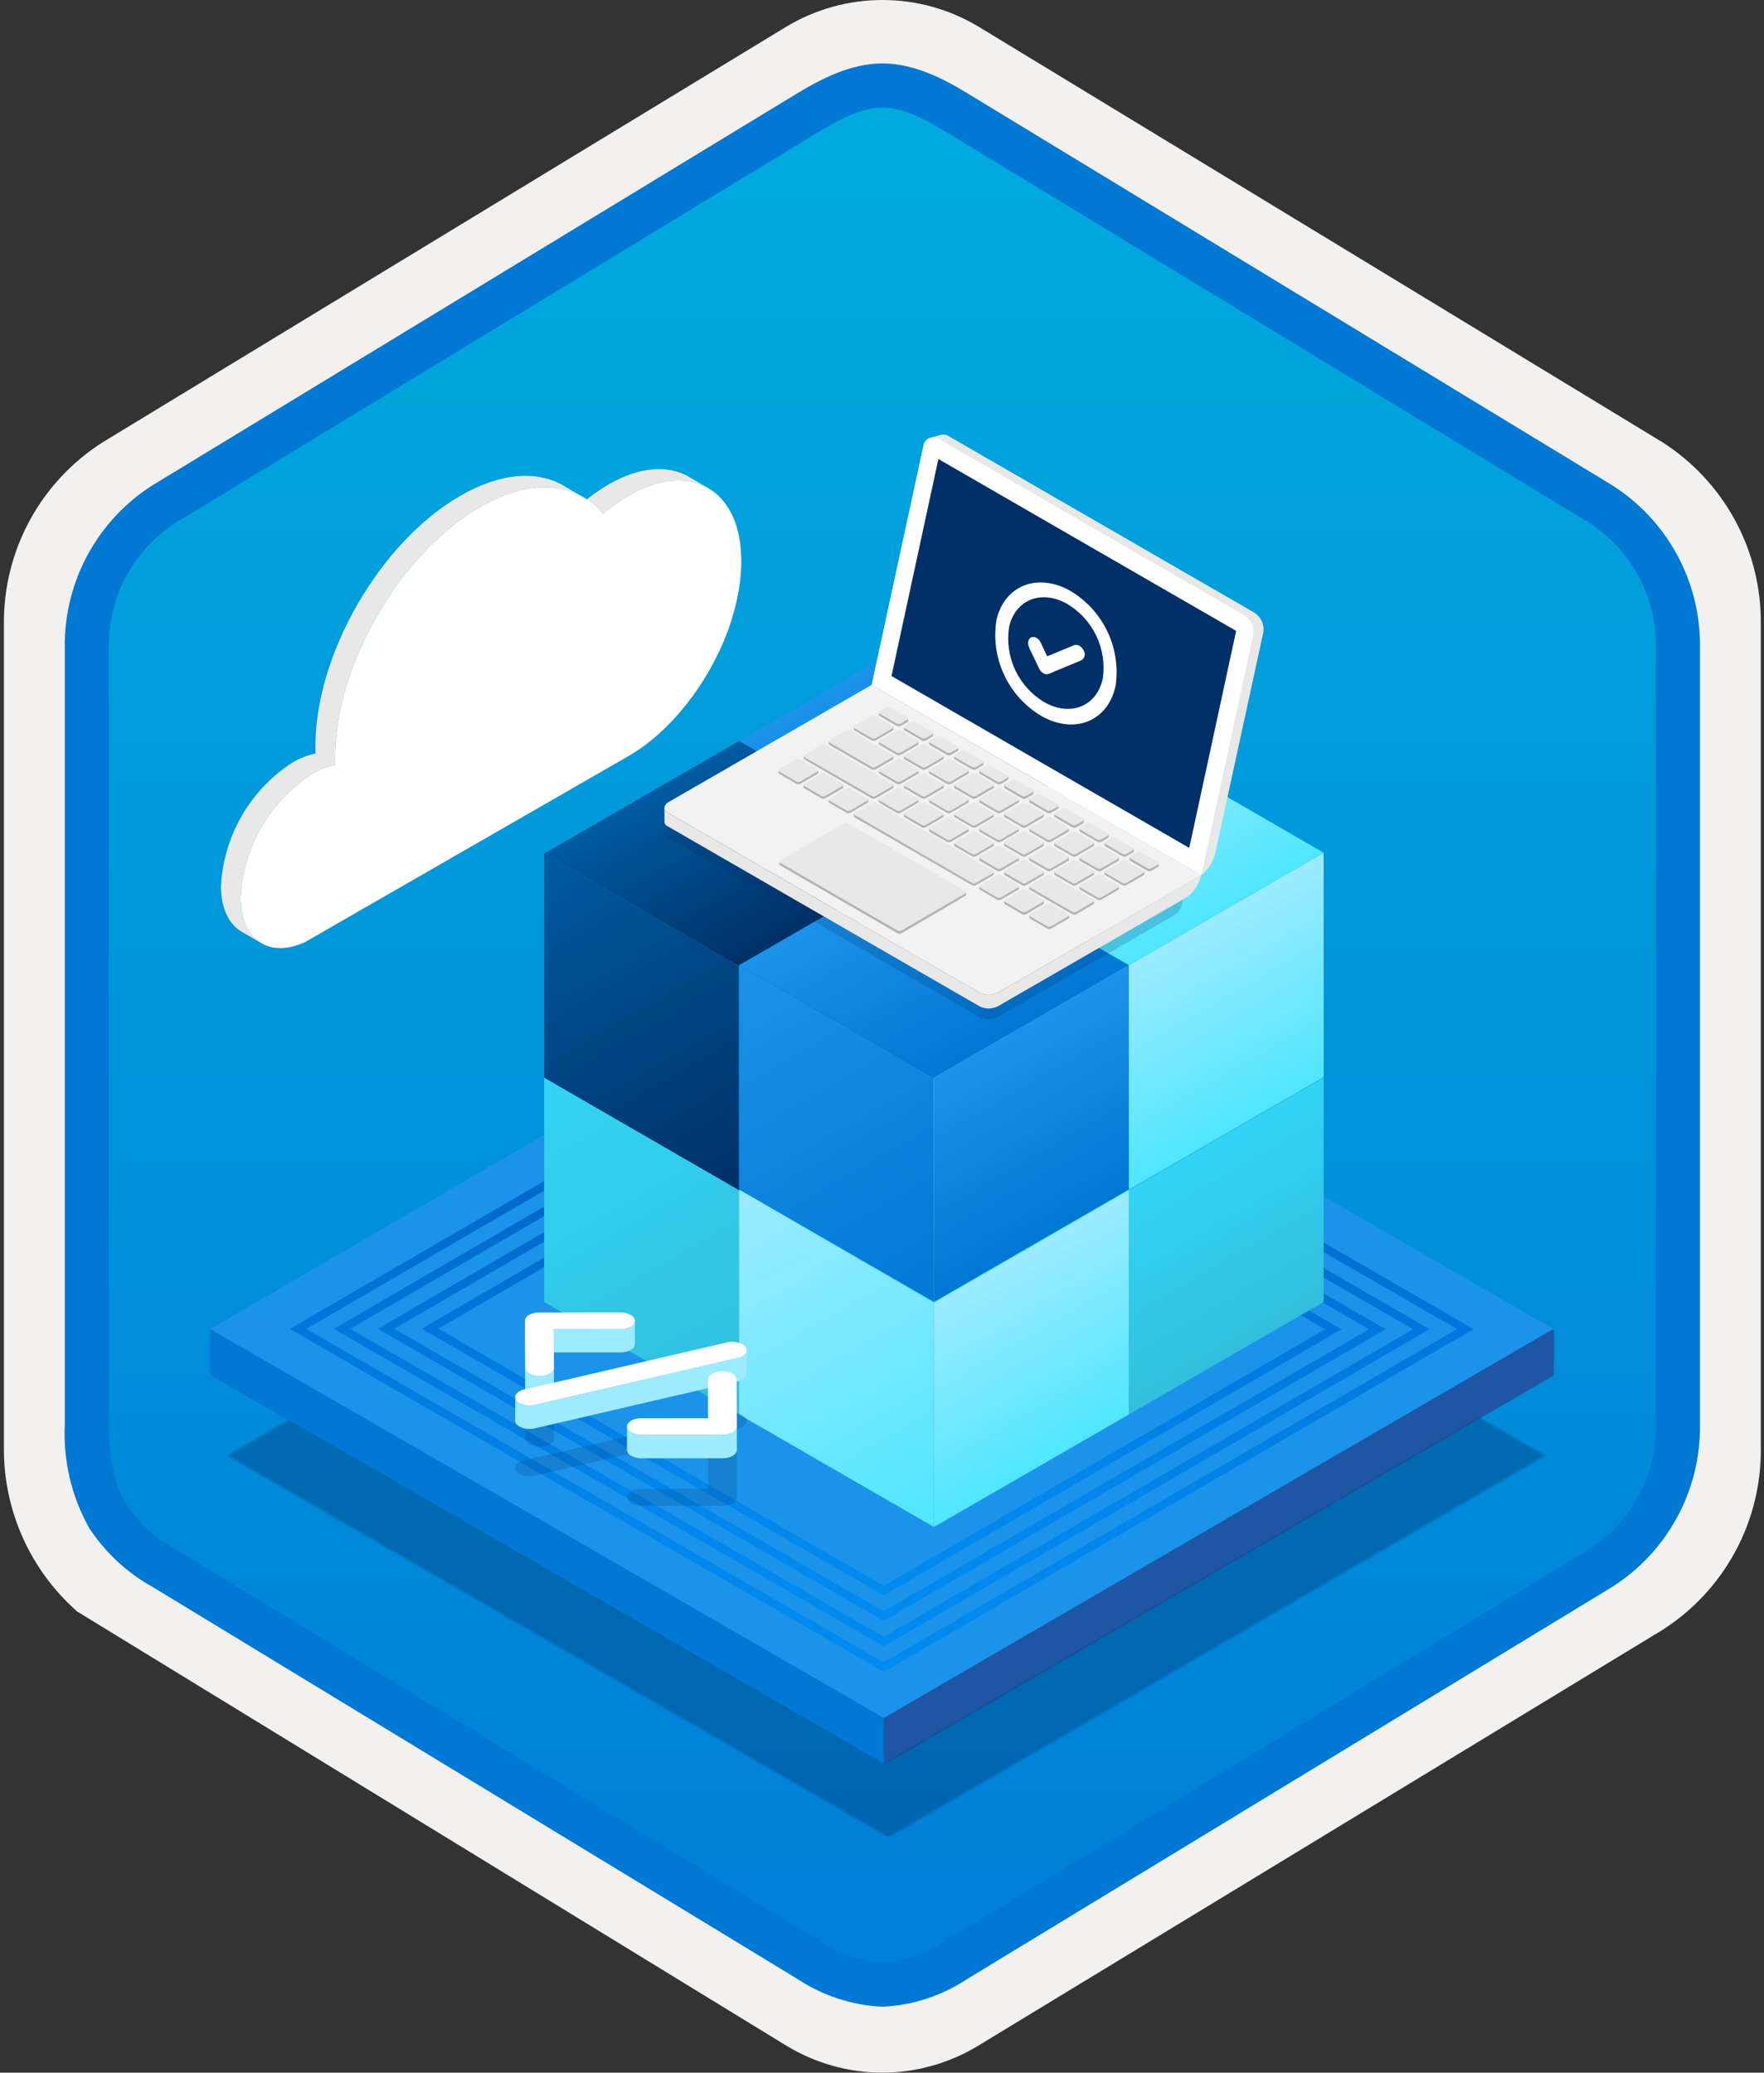 <svg width="160" height="188" viewBox="0 0 160 188" fill="none" xmlns="http://www.w3.org/2000/svg">
<rect x="0" y="0" width="160" height="188" fill="#333333" stroke="none"/>
<g clip-path="url(#clip0_1160_1279)">
<path d="M80.033 188C83.115 187.994 86.135 187.141 88.764 185.534L150.739 147.874C153.52 146.11 155.804 143.665 157.375 140.771C158.945 137.876 159.749 134.628 159.711 131.336V56.621C159.747 53.328 158.942 50.081 157.372 47.187C155.802 44.293 153.519 41.848 150.739 40.083L88.764 2.423C86.13 0.838 83.115 0 80.041 0C76.967 0 73.952 0.838 71.318 2.423L9.343 40.098C6.56 41.86 4.273 44.305 2.7 47.199C1.127 50.093 0.32 53.342 0.355 56.636V131.336C0.337 134.119 0.912 136.874 2.041 139.418C3.171 141.962 4.83 144.236 6.907 146.089V146.115L71.318 185.549C73.944 187.149 76.959 187.996 80.033 188V188ZM80.681 6.952C82.633 6.952 85.11 8.165 86.82 9.209L147.577 46.403C151.329 48.688 153.445 55.284 153.445 60.035L152.813 131.336C152.813 136.087 149.614 140.355 145.861 142.64L85.466 179.021C82.031 181.109 79.241 181.109 75.806 179.021L14.598 142.549C10.846 140.265 7.827 136.072 7.827 131.336V57.688C7.86 55.323 8.469 53.001 9.602 50.925C10.734 48.848 12.356 47.079 14.327 45.771L74.903 9.209C76.613 8.165 78.729 6.952 80.681 6.952Z" fill="#F2F1F0"/>
<path fill-rule="evenodd" clip-rule="evenodd" d="M87.932 10.533C85.561 9.059 82.825 8.278 80.034 8.278C77.242 8.278 74.506 9.059 72.135 10.533L16.001 44.864C13.475 46.476 11.402 48.706 9.98 51.344C8.558 53.981 7.834 56.938 7.876 59.934V128.038C7.836 131.033 8.561 133.99 9.983 136.627C11.405 139.264 13.476 141.495 16.001 143.108L72.135 177.439C74.506 178.912 77.242 179.694 80.034 179.694C82.825 179.694 85.561 178.912 87.932 177.439L144.066 143.108C146.591 141.495 148.663 139.264 150.085 136.627C151.507 133.99 152.232 131.033 152.192 128.038V59.934C152.23 56.939 151.504 53.983 150.082 51.346C148.66 48.709 146.59 46.478 144.066 44.864L87.932 10.533Z" fill="url(#paint0_linear_1160_1279)"/>
<path fill-rule="evenodd" clip-rule="evenodd" d="M80.034 9.754C81.717 9.754 83.6 10.62 85.666 11.878L144.132 47.42C146.024 48.634 147.573 50.311 148.634 52.292C149.694 54.273 150.231 56.492 150.192 58.739V129.218C150.231 131.464 149.694 133.684 148.634 135.664C147.573 137.645 146.024 139.322 144.132 140.536L85.668 176.078L85.666 176.079C83.996 177.218 82.051 177.889 80.034 178.022C78.016 177.889 76.071 177.218 74.401 176.079L74.4 176.078L15.938 140.538L15.936 140.537C14.147 139.573 12.622 138.186 11.494 136.497C10.517 134.894 9.876 132.679 9.876 129.218V58.739C9.837 56.492 10.373 54.273 11.434 52.292C12.495 50.311 14.044 48.634 15.935 47.421L74.392 11.883L74.396 11.881C76.48 10.628 78.34 9.754 80.034 9.754ZM87.746 8.461L146.21 44.003C148.689 45.573 150.723 47.751 152.121 50.331C153.518 52.911 154.231 55.806 154.192 58.739V129.218C154.231 132.151 153.518 135.046 152.121 137.626C150.723 140.205 148.688 142.384 146.21 143.955L87.745 179.496C85.451 181.021 82.786 181.894 80.034 182.022C77.282 181.894 74.616 181.021 72.322 179.496H72.321L13.857 143.954L13.855 143.953C11.52 142.66 9.536 140.814 8.078 138.579C6.484 135.725 5.721 132.482 5.876 129.218V58.739C5.837 55.805 6.55 52.911 7.947 50.331C9.344 47.751 11.379 45.572 13.858 44.002L72.322 8.461L72.33 8.456C74.421 7.198 77.129 5.754 80.034 5.754C82.92 5.754 85.637 7.177 87.746 8.461V8.461Z" fill="#0078D4"/>
<g opacity="0.2">
<path d="M139.965 132.026L80.415 166.633L20.476 132.027L80.026 97.42L139.965 132.026Z" fill="#003067"/>
</g>
<path d="M140.956 120.649L80.233 155.937L19.122 120.654L79.844 85.366L140.956 120.649Z" fill="#1B93EB"/>
<path d="M140.956 120.649L140.944 124.755L80.222 160.043L80.233 155.937L140.956 120.649Z" fill="#1F56A3"/>
<path d="M80.234 155.937L80.222 160.043L19.11 124.76L19.122 120.654L80.234 155.937Z" fill="#0078D4"/>
<path d="M62.46 43.239C60.599 42.158 58.025 42.308 55.183 43.949C54.369 44.42 53.602 44.968 52.893 45.586L54.674 46.621C55.383 46.004 56.15 45.455 56.965 44.983C59.806 43.343 62.38 43.193 64.241 44.274L62.46 43.239Z" fill="#E8E8E8"/>
<path d="M41.741 44.978C34.465 49.179 28.587 59.36 28.611 67.73C28.611 67.943 28.612 68.147 28.629 68.342C27.876 68.5 27.156 68.784 26.498 69.182C24.617 70.406 23.051 72.057 21.929 74C20.807 75.944 20.16 78.124 20.041 80.365C20.047 82.411 20.77 83.843 21.931 84.518L23.712 85.553C22.55 84.878 21.828 83.446 21.822 81.4C21.942 79.159 22.588 76.978 23.71 75.035C24.832 73.092 26.398 71.441 28.279 70.217C28.937 69.819 29.657 69.535 30.41 69.377C30.393 69.182 30.392 68.978 30.392 68.765C30.368 60.395 36.246 50.214 43.522 46.013C47.184 43.899 50.492 43.69 52.889 45.083L51.108 44.048C48.711 42.655 45.403 42.864 41.741 44.978Z" fill="#E8E8E8"/>
<path d="M43.522 46.013C36.246 50.214 30.368 60.395 30.392 68.765C30.392 68.978 30.393 69.182 30.41 69.377C29.657 69.535 28.937 69.819 28.279 70.217C26.398 71.441 24.832 73.092 23.71 75.035C22.588 76.978 21.941 79.159 21.822 81.4C21.833 85.275 24.416 86.95 27.684 85.444L57.015 68.574C60.863 66.353 64.212 61.977 65.968 57.361C66.008 57.236 66.073 57.096 66.113 56.971C66.498 55.858 66.798 54.717 67.008 53.557C67.016 53.432 67.048 53.293 67.064 53.182C67.18 52.412 67.237 51.634 67.235 50.855C67.216 44.357 62.619 41.719 56.964 44.983C56.15 45.455 55.383 46.004 54.674 46.621C52.315 43.722 48.209 43.307 43.522 46.013Z" fill="white"/>
<g opacity="0.2">
<path d="M140.315 132.028L80.766 166.634L20.82 132.025L80.37 97.418L140.315 132.028Z" fill="#003067"/>
</g>
<path d="M140.887 120.546L80.165 155.834L19.053 120.551L79.775 85.263L140.887 120.546Z" fill="#1B93EB"/>
<path d="M27.033 120.54L79.782 89.886L132.906 120.558L80.158 151.212L27.033 120.54Z" stroke="url(#paint1_linear_1160_1279)" stroke-width="0.75" stroke-miterlimit="10"/>
<path d="M31.024 120.534L79.786 92.197L128.917 120.563L80.156 148.9L31.024 120.534Z" stroke="url(#paint2_linear_1160_1279)" stroke-width="0.75" stroke-miterlimit="10"/>
<path d="M35.014 120.528L79.788 94.509L124.927 120.569L80.153 146.589L35.014 120.528Z" stroke="url(#paint3_linear_1160_1279)" stroke-width="0.75" stroke-miterlimit="10"/>
<path d="M39.005 120.522L79.791 96.82L120.936 120.575L80.15 144.277L39.005 120.522Z" stroke="url(#paint4_linear_1160_1279)" stroke-width="0.75" stroke-miterlimit="10"/>
<path d="M140.887 120.546L140.875 124.652L80.153 159.94L80.165 155.834L140.887 120.546Z" fill="#1F56A3"/>
<path d="M80.165 155.834L80.153 159.94L19.041 124.657L19.053 120.551L80.165 155.834Z" fill="#0078D4"/>
<path d="M84.713 97.755V118.096L67.038 107.893V87.551L84.713 97.755Z" fill="url(#paint5_linear_1160_1279)"/>
<path d="M84.713 97.755V118.096L102.388 107.893V87.551L84.713 97.755Z" fill="url(#paint6_linear_1160_1279)"/>
<path d="M67.038 87.551L84.713 77.345L102.387 87.551L84.713 97.755L67.038 87.551Z" fill="url(#paint7_linear_1160_1279)"/>
<path d="M84.713 97.755V118.096L67.038 107.893V87.551L84.713 97.755Z" fill="url(#paint8_linear_1160_1279)"/>
<path d="M84.713 97.755V118.096L102.388 107.893V87.551L84.713 97.755Z" fill="url(#paint9_linear_1160_1279)"/>
<path d="M67.038 87.551L84.713 77.345L102.387 87.551L84.713 97.755L67.038 87.551Z" fill="url(#paint10_linear_1160_1279)"/>
<path d="M102.388 107.959V128.3L84.713 118.097V97.755L102.388 107.959Z" fill="url(#paint11_linear_1160_1279)"/>
<path d="M102.387 107.959V128.3L120.061 118.097V97.755L102.387 107.959Z" fill="url(#paint12_linear_1160_1279)"/>
<path d="M84.713 97.755L102.388 87.549L120.062 97.755L102.388 107.959L84.713 97.755Z" fill="url(#paint13_linear_1160_1279)"/>
<path d="M84.713 77.414V97.755L67.038 87.552V67.21L84.713 77.414Z" fill="url(#paint14_linear_1160_1279)"/>
<path d="M84.713 77.414V97.755L102.388 87.552V67.21L84.713 77.414Z" fill="url(#paint15_linear_1160_1279)"/>
<path d="M67.038 67.21L84.713 57.004L102.387 67.21L84.713 77.414L67.038 67.21Z" fill="url(#paint16_linear_1160_1279)"/>
<path d="M102.388 87.549V107.89L84.713 97.687V77.345L102.388 87.549Z" fill="url(#paint17_linear_1160_1279)"/>
<path d="M102.387 87.549V107.89L120.061 97.687V77.345L102.387 87.549Z" fill="url(#paint18_linear_1160_1279)"/>
<path d="M84.713 77.345L102.388 67.139L120.062 77.345L102.388 87.549L84.713 77.345Z" fill="url(#paint19_linear_1160_1279)"/>
<path d="M67.038 107.961V128.302L49.364 118.098V97.757L67.038 107.961Z" fill="url(#paint20_linear_1160_1279)"/>
<path d="M67.038 107.961V128.302L84.713 118.098V97.757L67.038 107.961Z" fill="url(#paint21_linear_1160_1279)"/>
<path d="M49.364 97.757L67.038 87.551L84.713 97.757L67.038 107.961L49.364 97.757Z" fill="url(#paint22_linear_1160_1279)"/>
<path d="M67.038 107.961V128.302L49.364 118.098V97.757L67.038 107.961Z" fill="url(#paint23_linear_1160_1279)"/>
<path d="M67.038 107.961V128.302L84.713 118.098V97.757L67.038 107.961Z" fill="url(#paint24_linear_1160_1279)"/>
<path d="M49.364 97.757L67.038 87.551L84.713 97.757L67.038 107.961L49.364 97.757Z" fill="url(#paint25_linear_1160_1279)"/>
<path d="M84.713 118.165V138.506L67.038 128.303V107.961L84.713 118.165Z" fill="url(#paint26_linear_1160_1279)"/>
<path d="M84.713 118.165V138.506L102.388 128.303V107.961L84.713 118.165Z" fill="url(#paint27_linear_1160_1279)"/>
<path d="M67.038 107.961L84.713 97.755L102.387 107.961L84.713 118.165L67.038 107.961Z" fill="url(#paint28_linear_1160_1279)"/>
<path d="M67.038 87.62V107.961L49.364 97.757V77.416L67.038 87.62Z" fill="url(#paint29_linear_1160_1279)"/>
<path d="M67.038 87.62V107.961L84.713 97.757V77.416L67.038 87.62Z" fill="url(#paint30_linear_1160_1279)"/>
<path d="M49.364 77.416L67.038 67.21L84.713 77.416L67.038 87.62L49.364 77.416Z" fill="url(#paint31_linear_1160_1279)"/>
<path d="M84.713 97.755V118.096L67.038 107.893V87.551L84.713 97.755Z" fill="url(#paint32_linear_1160_1279)"/>
<path d="M84.713 97.755V118.096L102.388 107.893V87.551L84.713 97.755Z" fill="url(#paint33_linear_1160_1279)"/>
<path d="M67.038 87.551L84.713 77.345L102.387 87.551L84.713 97.755L67.038 87.551Z" fill="url(#paint34_linear_1160_1279)"/>
<path opacity="0.2" d="M90.569 92.219C90.315 92.361 90.031 92.441 89.74 92.452C89.449 92.463 89.16 92.406 88.896 92.284L60.547 75.918C60.465 75.882 60.396 75.824 60.345 75.75C60.295 75.677 60.265 75.591 60.26 75.502C60.274 75.384 60.319 75.271 60.391 75.175C60.462 75.08 60.557 75.004 60.667 74.957L79.058 64.342L106.438 80.154C106.692 80.301 106.904 80.512 107.051 80.767C107.198 81.022 107.276 81.311 107.276 81.605C107.276 81.899 107.198 82.188 107.051 82.443C106.904 82.697 106.692 82.909 106.438 83.056L90.569 92.219Z" fill="#003067"/>
<path d="M90.569 90.001C90.315 90.143 90.031 90.223 89.74 90.234C89.449 90.245 89.16 90.188 88.896 90.066L60.547 73.7C60.465 73.664 60.396 73.606 60.345 73.532C60.295 73.459 60.265 73.373 60.26 73.284C60.274 73.166 60.319 73.053 60.391 72.957C60.462 72.861 60.557 72.786 60.667 72.739L79.058 62.124L108.951 79.387L90.569 90.001Z" fill="#F2F2F2"/>
<path d="M90.569 90.002L108.951 79.388L108.886 79.6C108.65 80.432 108.095 81.136 107.342 81.56L90.569 91.241C90.314 91.381 90.03 91.459 89.74 91.47C89.45 91.482 89.161 91.425 88.896 91.306L60.547 74.94C60.458 74.902 60.383 74.837 60.333 74.754C60.283 74.671 60.261 74.574 60.269 74.478L60.26 73.285C60.267 73.373 60.297 73.458 60.348 73.531C60.398 73.604 60.467 73.663 60.547 73.701L88.896 90.067C89.161 90.186 89.45 90.243 89.74 90.231C90.03 90.22 90.314 90.142 90.569 90.002V90.002Z" fill="#E8E8E8"/>
<path d="M84.63 40.03C84.5 39.818 84.652 39.628 84.42 39.693L85.354 39.443C85.466 39.414 85.583 39.408 85.698 39.425C85.812 39.443 85.922 39.483 86.02 39.545L113.694 55.523C114.029 55.712 114.294 56.003 114.451 56.355C114.607 56.706 114.647 57.098 114.563 57.474L110.245 77.325C110.066 78.139 109.612 78.867 108.96 79.387L84.63 40.03Z" fill="#E8E8E8"/>
<path d="M83.764 40.377C83.791 40.236 83.852 40.104 83.942 39.993C84.033 39.882 84.149 39.794 84.282 39.739C84.326 39.719 84.373 39.704 84.42 39.693C84.535 39.662 84.654 39.655 84.772 39.67C84.889 39.686 85.002 39.725 85.105 39.785L112.779 55.763C113.113 55.952 113.379 56.244 113.535 56.595C113.692 56.946 113.731 57.338 113.648 57.714L108.96 79.377L79.058 62.124L83.764 40.377Z" fill="white"/>
<path d="M77.495 66.248L79.058 67.154C79.114 67.186 79.178 67.202 79.243 67.202C79.308 67.202 79.371 67.186 79.428 67.154L80.99 66.248C81.007 66.239 81.022 66.226 81.031 66.209C81.041 66.193 81.046 66.174 81.046 66.155V65.952H77.44V66.155C77.44 66.174 77.445 66.193 77.454 66.209C77.464 66.226 77.478 66.239 77.495 66.248V66.248ZM88.156 80.284C88.213 80.315 88.276 80.332 88.341 80.332C88.406 80.332 88.47 80.315 88.526 80.284L90.089 79.377C90.106 79.369 90.12 79.355 90.13 79.339C90.14 79.323 90.145 79.304 90.144 79.285V79.072L77.44 73.82V74.024C77.439 74.044 77.444 74.064 77.454 74.082C77.464 74.1 77.478 74.115 77.495 74.126L88.156 80.284ZM72.946 68.874L79.058 72.406C79.114 72.438 79.178 72.454 79.243 72.454C79.308 72.454 79.371 72.438 79.428 72.406L80.99 71.5C81.007 71.491 81.022 71.478 81.031 71.461C81.041 71.445 81.046 71.426 81.046 71.407V71.204L72.9 68.578V68.781C72.896 68.8 72.898 68.819 72.906 68.836C72.915 68.853 72.929 68.866 72.946 68.874V68.874ZM75.212 72.812L76.774 73.719C76.829 73.751 76.891 73.767 76.954 73.767C77.018 73.767 77.08 73.751 77.135 73.719L78.697 72.812C78.714 72.804 78.729 72.791 78.738 72.774C78.748 72.758 78.753 72.739 78.753 72.72V72.517H75.147V72.72C75.157 72.757 75.18 72.79 75.212 72.812V72.812ZM74.509 72.406C74.564 72.438 74.626 72.454 74.689 72.454C74.752 72.454 74.815 72.438 74.869 72.406L76.432 71.5C76.449 71.491 76.463 71.478 76.473 71.461C76.483 71.445 76.488 71.426 76.487 71.407V71.204H72.882V71.407C72.881 71.426 72.886 71.445 72.896 71.461C72.906 71.478 72.92 71.491 72.937 71.5L74.509 72.406ZM70.672 70.187L72.234 71.093C72.289 71.124 72.351 71.141 72.415 71.141C72.478 71.141 72.54 71.124 72.595 71.093L74.157 70.187C74.175 70.179 74.19 70.166 74.2 70.149C74.21 70.133 74.215 70.113 74.213 70.094V69.891H70.607V70.094C70.61 70.113 70.618 70.132 70.629 70.147C70.64 70.163 70.655 70.177 70.672 70.187V70.187ZM86.594 76.751L88.156 77.658C88.213 77.689 88.276 77.706 88.341 77.706C88.406 77.706 88.47 77.689 88.526 77.658L90.089 76.751C90.106 76.743 90.12 76.73 90.13 76.713C90.139 76.697 90.144 76.678 90.144 76.659V76.456H86.538V76.659C86.538 76.678 86.543 76.697 86.553 76.713C86.562 76.73 86.577 76.743 86.594 76.751H86.594ZM97.254 82.919C97.309 82.951 97.371 82.967 97.435 82.967C97.498 82.967 97.56 82.951 97.615 82.919L99.178 82.013C99.196 82.003 99.211 81.988 99.221 81.97C99.23 81.952 99.235 81.931 99.233 81.911V81.707L93.353 80.394V80.598C93.352 80.618 93.357 80.638 93.367 80.656C93.376 80.674 93.391 80.689 93.408 80.7L97.254 82.919ZM91.143 82.013L92.705 82.919C92.76 82.951 92.822 82.967 92.886 82.967C92.949 82.967 93.011 82.951 93.066 82.919L94.629 82.013C94.647 82.003 94.662 81.988 94.671 81.97C94.681 81.952 94.686 81.931 94.684 81.911V81.707H91.078V81.911C91.081 81.931 91.089 81.951 91.1 81.968C91.111 81.986 91.126 82.001 91.143 82.013H91.143ZM88.868 80.69L90.431 81.597C90.487 81.628 90.551 81.645 90.616 81.645C90.68 81.645 90.744 81.628 90.801 81.597L92.363 80.69C92.381 80.681 92.396 80.666 92.406 80.648C92.416 80.63 92.42 80.609 92.419 80.589V80.385H88.813V80.589C88.813 80.644 88.831 80.681 88.868 80.69H88.868ZM88.868 78.074L90.431 78.98C90.487 79.012 90.551 79.028 90.616 79.028C90.68 79.028 90.744 79.012 90.801 78.98L92.363 78.074C92.381 78.064 92.396 78.049 92.406 78.031C92.416 78.013 92.42 77.992 92.419 77.972V77.769H88.813V77.972C88.811 77.992 88.816 78.013 88.825 78.031C88.835 78.049 88.85 78.064 88.868 78.074H88.868ZM91.143 79.387L92.705 80.293C92.76 80.325 92.822 80.341 92.886 80.341C92.949 80.341 93.011 80.325 93.066 80.293L94.629 79.387C94.646 79.378 94.66 79.365 94.67 79.348C94.679 79.332 94.684 79.313 94.684 79.294V79.091H91.078V79.294C91.087 79.332 91.111 79.365 91.143 79.387L91.143 79.387ZM81.332 73.719C81.387 73.751 81.45 73.767 81.513 73.767C81.576 73.767 81.638 73.751 81.693 73.719L83.256 72.813C83.273 72.804 83.287 72.791 83.297 72.774C83.306 72.758 83.312 72.739 83.311 72.72V72.517H79.705V72.72C79.705 72.739 79.71 72.758 79.72 72.774C79.73 72.791 79.744 72.804 79.761 72.813L81.332 73.719ZM83.607 75.032C83.663 75.064 83.727 75.08 83.792 75.08C83.857 75.08 83.921 75.064 83.977 75.032L85.54 74.126C85.558 74.116 85.573 74.101 85.582 74.083C85.592 74.065 85.597 74.044 85.595 74.024V73.82H81.989V74.024C81.989 74.044 81.993 74.064 82.003 74.082C82.013 74.1 82.027 74.115 82.044 74.126L83.607 75.032ZM84.319 75.448L85.882 76.354C85.938 76.386 86.002 76.403 86.067 76.403C86.131 76.403 86.195 76.386 86.251 76.354L87.814 75.448C87.832 75.438 87.847 75.423 87.857 75.405C87.867 75.387 87.871 75.367 87.87 75.346V75.133H84.264V75.346C84.263 75.366 84.268 75.386 84.278 75.404C84.287 75.422 84.302 75.437 84.319 75.448V75.448ZM93.417 83.316L94.98 84.222C95.036 84.254 95.1 84.271 95.165 84.271C95.23 84.271 95.293 84.254 95.35 84.222L96.912 83.316C96.93 83.308 96.944 83.294 96.954 83.278C96.963 83.262 96.968 83.243 96.968 83.224V83.02H93.362V83.224C93.36 83.243 93.365 83.262 93.375 83.279C93.385 83.296 93.4 83.308 93.417 83.316V83.316ZM97.255 80.284C97.309 80.315 97.372 80.332 97.435 80.332C97.498 80.332 97.56 80.315 97.615 80.284L99.178 79.377C99.195 79.369 99.209 79.356 99.219 79.339C99.229 79.323 99.234 79.304 99.233 79.285V79.072H95.627V79.285C95.626 79.304 95.63 79.323 95.64 79.34C95.65 79.357 95.665 79.37 95.683 79.377L97.255 80.284ZM99.529 81.597C99.584 81.628 99.646 81.645 99.71 81.645C99.773 81.645 99.835 81.628 99.89 81.597L101.452 80.69C101.47 80.681 101.485 80.666 101.495 80.648C101.505 80.63 101.509 80.609 101.508 80.589V80.385H97.902V80.589C97.901 80.609 97.906 80.629 97.916 80.647C97.926 80.665 97.94 80.68 97.957 80.69L99.529 81.597ZM79.058 69.78C79.114 69.812 79.178 69.828 79.243 69.828C79.308 69.828 79.371 69.812 79.428 69.78L80.99 68.874C81.008 68.864 81.023 68.849 81.033 68.831C81.043 68.813 81.047 68.793 81.046 68.772V68.569L75.165 67.256V67.459C75.165 67.478 75.17 67.497 75.18 67.513C75.19 67.529 75.204 67.543 75.221 67.552L79.058 69.78ZM81.332 71.093C81.389 71.125 81.453 71.141 81.517 71.141C81.582 71.141 81.646 71.125 81.702 71.093L83.265 70.187C83.283 70.179 83.298 70.166 83.308 70.149C83.317 70.133 83.322 70.114 83.32 70.094V69.891H79.715V70.094C79.714 70.113 79.719 70.132 79.729 70.148C79.739 70.165 79.753 70.178 79.77 70.187L81.332 71.093ZM90.431 76.345C90.486 76.377 90.548 76.393 90.611 76.393C90.674 76.393 90.737 76.377 90.791 76.345L92.354 75.439C92.372 75.429 92.387 75.414 92.397 75.396C92.407 75.378 92.411 75.357 92.41 75.337V75.133H88.804V75.337C88.803 75.357 88.808 75.377 88.818 75.395C88.827 75.413 88.842 75.428 88.859 75.439L90.431 76.345ZM92.705 77.658C92.76 77.689 92.822 77.706 92.886 77.706C92.949 77.706 93.011 77.689 93.066 77.658L94.629 76.752C94.646 76.744 94.661 76.731 94.671 76.714C94.681 76.698 94.686 76.678 94.684 76.659V76.456H91.078V76.659C91.077 76.678 91.081 76.698 91.091 76.714C91.101 76.731 91.116 76.744 91.134 76.751L92.705 77.658ZM94.98 78.98C95.035 79.012 95.097 79.028 95.16 79.028C95.224 79.028 95.286 79.012 95.341 78.98L96.903 78.074C96.921 78.064 96.936 78.049 96.946 78.031C96.956 78.013 96.96 77.993 96.959 77.972V77.769H93.353V77.972C93.353 77.992 93.359 78.012 93.368 78.03C93.378 78.047 93.392 78.062 93.408 78.074L94.98 78.98ZM83.607 72.406C83.664 72.438 83.727 72.454 83.792 72.454C83.857 72.454 83.921 72.438 83.977 72.406L85.54 71.5C85.557 71.491 85.571 71.478 85.581 71.461C85.59 71.445 85.595 71.426 85.595 71.407V71.204H81.989V71.407C81.989 71.426 81.994 71.445 82.004 71.461C82.013 71.478 82.028 71.491 82.045 71.5L83.607 72.406ZM84.319 72.812L85.882 73.719C85.938 73.751 86.002 73.767 86.067 73.767C86.132 73.767 86.195 73.751 86.252 73.719L87.814 72.812C87.831 72.804 87.845 72.791 87.855 72.774C87.865 72.758 87.87 72.739 87.87 72.72V72.517H84.264V72.72C84.263 72.739 84.268 72.758 84.278 72.774C84.288 72.791 84.302 72.804 84.319 72.812H84.319ZM88.156 75.032C88.213 75.064 88.276 75.08 88.341 75.08C88.406 75.08 88.47 75.064 88.526 75.032L90.089 74.126C90.106 74.117 90.12 74.104 90.13 74.087C90.14 74.071 90.145 74.052 90.144 74.033V73.83H86.538V74.033C86.538 74.052 86.543 74.071 86.553 74.087C86.563 74.103 86.577 74.117 86.594 74.126L88.156 75.032ZM92.706 75.032C92.76 75.063 92.822 75.08 92.886 75.08C92.949 75.08 93.011 75.063 93.066 75.032L94.629 74.126C94.647 74.116 94.662 74.101 94.671 74.083C94.681 74.065 94.686 74.044 94.684 74.024V73.82H91.078V74.024C91.078 74.044 91.083 74.064 91.092 74.082C91.102 74.1 91.116 74.115 91.134 74.126L92.706 75.032ZM102.516 78.074L104.078 78.98C104.133 79.012 104.195 79.028 104.259 79.028C104.322 79.028 104.384 79.012 104.439 78.98L105.049 78.628C105.066 78.62 105.08 78.606 105.09 78.59C105.1 78.574 105.105 78.555 105.105 78.536V78.332L102.451 77.778V77.981C102.46 78.019 102.483 78.052 102.516 78.074L102.516 78.074ZM79.77 64.935L81.332 65.841C81.389 65.873 81.453 65.889 81.517 65.889C81.582 65.889 81.646 65.873 81.702 65.841L82.313 65.49C82.33 65.481 82.344 65.468 82.354 65.451C82.364 65.435 82.368 65.416 82.368 65.397V65.194L79.715 64.639V64.842C79.714 64.861 79.719 64.88 79.729 64.897C79.739 64.913 79.753 64.926 79.77 64.935V64.935ZM83.607 67.154C83.664 67.186 83.727 67.202 83.792 67.202C83.857 67.202 83.921 67.186 83.977 67.154L84.587 66.802C84.604 66.794 84.618 66.781 84.628 66.764C84.638 66.748 84.643 66.729 84.643 66.71V66.507L81.989 65.952V66.155C81.989 66.174 81.994 66.193 82.004 66.209C82.013 66.226 82.028 66.239 82.044 66.248L83.607 67.154ZM85.882 68.467C85.938 68.499 86.002 68.515 86.067 68.515C86.131 68.515 86.195 68.499 86.251 68.467L86.862 68.115C86.88 68.106 86.895 68.091 86.905 68.073C86.915 68.055 86.919 68.034 86.917 68.014V67.81L84.264 67.256V67.459C84.263 67.479 84.268 67.499 84.278 67.517C84.287 67.535 84.302 67.55 84.319 67.561L85.882 68.467ZM86.594 68.874L88.156 69.78C88.213 69.812 88.276 69.828 88.341 69.828C88.406 69.828 88.47 69.812 88.526 69.78L89.136 69.428C89.153 69.42 89.168 69.406 89.177 69.39C89.187 69.374 89.192 69.355 89.192 69.336V69.133L86.538 68.578V68.781C86.538 68.8 86.543 68.819 86.553 68.835C86.562 68.852 86.577 68.865 86.594 68.874L86.594 68.874ZM90.431 71.093C90.487 71.125 90.551 71.141 90.616 71.141C90.681 71.141 90.744 71.125 90.801 71.093L91.411 70.741C91.428 70.733 91.442 70.719 91.452 70.703C91.462 70.687 91.467 70.668 91.466 70.649V70.445L88.813 69.891V70.094C88.812 70.113 88.817 70.132 88.827 70.148C88.837 70.165 88.851 70.178 88.868 70.187L90.431 71.093ZM91.143 71.509L92.706 72.415C92.76 72.447 92.822 72.464 92.886 72.464C92.949 72.464 93.011 72.447 93.066 72.415L93.676 72.064C93.694 72.054 93.709 72.039 93.719 72.021C93.729 72.003 93.733 71.982 93.732 71.962V71.758L91.078 71.204V71.407C91.081 71.428 91.089 71.447 91.1 71.465C91.111 71.482 91.126 71.497 91.143 71.509L91.143 71.509ZM93.418 72.813L94.98 73.719C95.037 73.751 95.1 73.767 95.165 73.767C95.23 73.767 95.293 73.751 95.35 73.719L95.96 73.367C95.977 73.359 95.991 73.345 96.001 73.329C96.011 73.313 96.016 73.294 96.016 73.275V73.072L93.362 72.517V72.72C93.362 72.739 93.367 72.758 93.376 72.774C93.386 72.791 93.4 72.804 93.417 72.812L93.418 72.813ZM95.692 74.126L97.255 75.032C97.311 75.064 97.375 75.08 97.44 75.08C97.504 75.08 97.568 75.064 97.624 75.032L98.235 74.68C98.253 74.671 98.268 74.656 98.278 74.638C98.287 74.62 98.292 74.599 98.29 74.579V74.375L95.636 73.82V74.024C95.635 74.044 95.639 74.065 95.649 74.083C95.659 74.101 95.674 74.116 95.692 74.126L95.692 74.126ZM97.967 75.448L99.529 76.354C99.586 76.386 99.649 76.402 99.714 76.402C99.779 76.402 99.843 76.386 99.899 76.354L100.509 76.002C100.527 75.993 100.542 75.978 100.552 75.96C100.562 75.942 100.566 75.921 100.565 75.901V75.697L97.911 75.143V75.355C97.912 75.374 97.917 75.392 97.927 75.409C97.937 75.425 97.95 75.438 97.967 75.448L97.967 75.448ZM100.241 76.751L101.804 77.658C101.86 77.689 101.924 77.706 101.989 77.706C102.054 77.706 102.117 77.689 102.174 77.658L102.784 77.306C102.801 77.298 102.815 77.284 102.825 77.268C102.835 77.252 102.84 77.233 102.839 77.214V77.01L100.186 76.456V76.659C100.185 76.678 100.19 76.697 100.2 76.713C100.21 76.73 100.224 76.743 100.241 76.751L100.241 76.751ZM101.804 80.284C101.86 80.315 101.924 80.332 101.989 80.332C102.054 80.332 102.117 80.315 102.174 80.284L103.736 79.377C103.753 79.369 103.767 79.356 103.777 79.339C103.787 79.323 103.792 79.304 103.792 79.285V79.072H100.186V79.285C100.184 79.304 100.189 79.323 100.199 79.34C100.209 79.357 100.224 79.37 100.241 79.377L101.804 80.284ZM94.98 76.345C95.035 76.376 95.097 76.393 95.16 76.393C95.224 76.393 95.286 76.376 95.341 76.345L96.903 75.439C96.921 75.429 96.936 75.414 96.946 75.396C96.956 75.378 96.96 75.357 96.959 75.337V75.133H93.353V75.337C93.352 75.357 93.357 75.377 93.367 75.395C93.377 75.413 93.391 75.428 93.408 75.439L94.98 76.345ZM97.255 77.658C97.309 77.689 97.372 77.706 97.435 77.706C97.498 77.706 97.561 77.689 97.615 77.658L99.178 76.751C99.196 76.744 99.21 76.731 99.22 76.714C99.23 76.698 99.235 76.678 99.233 76.659V76.456H95.627V76.659C95.626 76.678 95.63 76.698 95.64 76.714C95.65 76.731 95.665 76.744 95.683 76.751L97.255 77.658ZM85.882 71.093C85.938 71.125 86.002 71.141 86.067 71.141C86.131 71.141 86.195 71.125 86.251 71.093L87.814 70.187C87.832 70.177 87.847 70.162 87.857 70.144C87.867 70.126 87.871 70.105 87.87 70.085V69.882H84.264V70.085C84.264 70.105 84.27 70.125 84.279 70.142C84.289 70.16 84.302 70.175 84.319 70.187L85.882 71.093ZM86.594 71.5L88.156 72.406C88.213 72.438 88.276 72.454 88.341 72.454C88.406 72.454 88.47 72.438 88.526 72.406L90.089 71.5C90.106 71.491 90.12 71.478 90.13 71.461C90.14 71.445 90.145 71.426 90.144 71.407V71.204H86.538V71.407C86.537 71.426 86.541 71.446 86.551 71.462C86.561 71.479 86.576 71.492 86.594 71.5H86.594ZM88.868 72.813L90.431 73.719C90.487 73.751 90.551 73.767 90.616 73.767C90.681 73.767 90.744 73.751 90.801 73.719L92.363 72.813C92.38 72.804 92.395 72.791 92.404 72.774C92.414 72.758 92.419 72.739 92.419 72.72V72.517H88.813V72.72C88.812 72.739 88.817 72.758 88.827 72.774C88.837 72.791 88.851 72.804 88.868 72.812L88.868 72.813ZM99.529 78.98C99.584 79.012 99.646 79.028 99.71 79.028C99.773 79.028 99.835 79.012 99.89 78.98L101.452 78.074C101.471 78.064 101.485 78.049 101.495 78.031C101.505 78.013 101.509 77.993 101.508 77.972V77.769H97.902V77.972C97.903 77.992 97.908 78.012 97.917 78.029C97.927 78.047 97.941 78.062 97.957 78.074L99.529 78.98ZM83.607 69.78C83.664 69.812 83.727 69.828 83.792 69.828C83.857 69.828 83.921 69.812 83.977 69.78L85.54 68.874C85.558 68.864 85.573 68.849 85.582 68.831C85.592 68.813 85.597 68.793 85.595 68.772V68.569H81.989V68.772C81.989 68.792 81.993 68.812 82.003 68.83C82.013 68.848 82.027 68.863 82.045 68.874L83.607 69.78ZM79.77 67.561L81.333 68.467C81.389 68.499 81.453 68.515 81.517 68.515C81.582 68.515 81.646 68.499 81.703 68.467L83.265 67.561C83.282 67.552 83.296 67.539 83.306 67.522C83.316 67.506 83.321 67.487 83.321 67.468V67.265H79.715V67.468C79.714 67.487 79.719 67.506 79.729 67.522C79.739 67.539 79.753 67.552 79.77 67.561L79.77 67.561Z" fill="#B3B3B3"/>
<path d="M101.804 77.454C101.858 77.486 101.921 77.503 101.984 77.503C102.047 77.503 102.109 77.486 102.164 77.454L102.774 77.103C102.791 77.094 102.806 77.081 102.815 77.064C102.825 77.048 102.83 77.029 102.83 77.01C102.83 76.99 102.826 76.97 102.816 76.952C102.806 76.934 102.792 76.919 102.774 76.909L101.212 76.002C101.157 75.971 101.095 75.954 101.032 75.954C100.968 75.954 100.906 75.971 100.851 76.002L100.241 76.354C100.224 76.362 100.21 76.376 100.2 76.392C100.19 76.409 100.185 76.427 100.186 76.446C100.184 76.466 100.189 76.485 100.198 76.501C100.208 76.518 100.223 76.531 100.241 76.539L101.804 77.454ZM94.98 73.506C95.036 73.538 95.1 73.555 95.165 73.555C95.23 73.555 95.293 73.538 95.35 73.506L95.96 73.155C95.977 73.146 95.991 73.133 96.001 73.116C96.011 73.1 96.016 73.081 96.016 73.062C96.016 73.042 96.011 73.022 96.001 73.004C95.992 72.986 95.977 72.971 95.96 72.96L94.397 72.054C94.343 72.022 94.28 72.006 94.217 72.006C94.154 72.006 94.091 72.022 94.037 72.054L93.427 72.406C93.408 72.415 93.394 72.43 93.384 72.448C93.374 72.466 93.37 72.487 93.371 72.507C93.371 72.526 93.376 72.545 93.385 72.562C93.395 72.578 93.409 72.591 93.427 72.6L94.98 73.506ZM104.078 78.758C104.133 78.79 104.195 78.806 104.258 78.806C104.322 78.806 104.384 78.79 104.439 78.758L105.049 78.406C105.067 78.397 105.082 78.382 105.092 78.364C105.102 78.346 105.106 78.325 105.105 78.305C105.105 78.284 105.1 78.264 105.09 78.246C105.081 78.229 105.066 78.214 105.049 78.203L103.486 77.297C103.43 77.265 103.366 77.248 103.302 77.248C103.237 77.248 103.173 77.265 103.117 77.297L102.506 77.648C102.488 77.658 102.473 77.673 102.464 77.691C102.454 77.709 102.449 77.73 102.451 77.75C102.451 77.769 102.456 77.788 102.465 77.804C102.475 77.821 102.489 77.834 102.506 77.843L104.078 78.758ZM93.417 83.113L94.98 84.019C95.035 84.051 95.097 84.067 95.16 84.067C95.224 84.067 95.286 84.051 95.341 84.019L96.903 83.113C96.921 83.103 96.936 83.088 96.946 83.07C96.956 83.052 96.96 83.032 96.959 83.011C96.96 82.992 96.956 82.973 96.946 82.956C96.936 82.939 96.921 82.926 96.903 82.919L95.341 82.013C95.286 81.981 95.224 81.964 95.16 81.964C95.097 81.964 95.035 81.981 94.98 82.013L93.417 82.919C93.4 82.927 93.386 82.941 93.376 82.957C93.367 82.973 93.362 82.992 93.362 83.011C93.36 83.032 93.365 83.052 93.374 83.07C93.384 83.088 93.399 83.103 93.417 83.113V83.113ZM100.241 79.174L101.804 80.08C101.858 80.112 101.921 80.129 101.984 80.129C102.047 80.129 102.109 80.112 102.164 80.08L103.727 79.174C103.745 79.164 103.76 79.149 103.77 79.131C103.78 79.113 103.784 79.093 103.782 79.072C103.783 79.052 103.778 79.032 103.768 79.014C103.758 78.996 103.744 78.981 103.727 78.971L102.164 78.064C102.109 78.033 102.047 78.016 101.984 78.016C101.921 78.016 101.858 78.033 101.804 78.064L100.241 78.971C100.223 78.98 100.208 78.995 100.198 79.013C100.188 79.031 100.184 79.052 100.186 79.072C100.186 79.092 100.191 79.112 100.201 79.13C100.21 79.148 100.224 79.163 100.241 79.174V79.174ZM77.495 66.044L79.058 66.95C79.114 66.982 79.178 66.999 79.243 66.999C79.308 66.999 79.371 66.982 79.428 66.95L80.99 66.044C81.007 66.036 81.022 66.022 81.031 66.006C81.041 65.99 81.046 65.971 81.046 65.952C81.047 65.933 81.043 65.913 81.033 65.897C81.023 65.88 81.008 65.867 80.99 65.859L79.428 64.953C79.371 64.921 79.308 64.905 79.243 64.905C79.178 64.905 79.114 64.921 79.058 64.953L77.495 65.859C77.478 65.868 77.464 65.881 77.454 65.898C77.444 65.914 77.439 65.933 77.44 65.952C77.441 65.971 77.446 65.989 77.456 66.005C77.465 66.021 77.479 66.035 77.495 66.044ZM79.77 67.348L81.332 68.254C81.389 68.286 81.453 68.303 81.517 68.303C81.582 68.303 81.646 68.286 81.702 68.254L83.265 67.348C83.282 67.339 83.296 67.326 83.306 67.31C83.316 67.293 83.321 67.275 83.32 67.255C83.322 67.236 83.317 67.217 83.307 67.2C83.297 67.184 83.283 67.171 83.265 67.163L81.702 66.257C81.646 66.225 81.582 66.209 81.517 66.209C81.453 66.209 81.389 66.225 81.332 66.257L79.77 67.163C79.753 67.172 79.739 67.185 79.729 67.202C79.719 67.218 79.714 67.237 79.714 67.256C79.714 67.275 79.719 67.293 79.729 67.309C79.739 67.326 79.753 67.339 79.77 67.348V67.348ZM83.607 69.567C83.663 69.599 83.727 69.616 83.792 69.616C83.857 69.616 83.92 69.599 83.977 69.567L85.54 68.661C85.556 68.652 85.571 68.639 85.581 68.623C85.59 68.606 85.595 68.588 85.595 68.569C85.596 68.548 85.591 68.528 85.581 68.51C85.571 68.492 85.557 68.477 85.54 68.467L83.977 67.561C83.921 67.529 83.857 67.512 83.792 67.512C83.727 67.512 83.663 67.529 83.607 67.561L82.044 68.467C82.026 68.477 82.011 68.491 82.002 68.51C81.992 68.528 81.987 68.548 81.989 68.569C81.989 68.588 81.994 68.606 82.003 68.623C82.013 68.639 82.028 68.652 82.044 68.661L83.607 69.567ZM84.319 69.983L85.882 70.889C85.938 70.921 86.002 70.938 86.067 70.938C86.131 70.938 86.195 70.921 86.251 70.889L87.814 69.983C87.832 69.973 87.847 69.959 87.857 69.941C87.867 69.922 87.871 69.902 87.87 69.882C87.87 69.862 87.865 69.844 87.855 69.827C87.845 69.811 87.831 69.798 87.814 69.789L86.251 68.883C86.195 68.851 86.131 68.834 86.067 68.834C86.002 68.834 85.938 68.851 85.882 68.883L84.319 69.789C84.302 69.798 84.288 69.811 84.278 69.827C84.268 69.844 84.263 69.862 84.263 69.882C84.263 69.902 84.268 69.922 84.278 69.94C84.287 69.958 84.302 69.973 84.319 69.983H84.319ZM86.594 71.287L88.156 72.193C88.213 72.225 88.276 72.242 88.341 72.242C88.406 72.242 88.47 72.225 88.526 72.193L90.089 71.287C90.106 71.278 90.12 71.265 90.13 71.249C90.139 71.232 90.144 71.213 90.144 71.194C90.146 71.175 90.141 71.156 90.131 71.139C90.121 71.123 90.106 71.11 90.089 71.102L88.526 70.196C88.47 70.164 88.406 70.147 88.341 70.147C88.276 70.147 88.213 70.164 88.156 70.196L86.594 71.102C86.577 71.111 86.563 71.124 86.553 71.141C86.543 71.157 86.538 71.175 86.538 71.195C86.538 71.213 86.543 71.232 86.553 71.248C86.563 71.265 86.577 71.278 86.594 71.287V71.287ZM88.868 72.609L90.431 73.515C90.486 73.547 90.548 73.564 90.611 73.564C90.674 73.564 90.737 73.547 90.791 73.515L92.354 72.609C92.371 72.6 92.385 72.587 92.395 72.571C92.405 72.555 92.41 72.536 92.409 72.517C92.411 72.497 92.406 72.478 92.397 72.462C92.386 72.445 92.372 72.432 92.354 72.424L90.791 71.518C90.737 71.486 90.674 71.469 90.611 71.469C90.548 71.469 90.486 71.486 90.431 71.518L88.868 72.424C88.851 72.433 88.837 72.447 88.828 72.463C88.818 72.479 88.813 72.498 88.813 72.517C88.813 72.536 88.818 72.554 88.828 72.571C88.837 72.587 88.851 72.6 88.868 72.609V72.609ZM91.143 73.922L92.705 74.828C92.76 74.86 92.822 74.877 92.886 74.877C92.949 74.877 93.011 74.86 93.066 74.828L94.629 73.922C94.645 73.913 94.66 73.9 94.669 73.884C94.679 73.868 94.684 73.849 94.684 73.83C94.686 73.81 94.681 73.791 94.671 73.775C94.661 73.758 94.646 73.745 94.629 73.737L93.066 72.831C93.011 72.799 92.949 72.782 92.886 72.782C92.822 72.782 92.76 72.799 92.705 72.831L91.143 73.737C91.126 73.746 91.112 73.759 91.102 73.775C91.092 73.792 91.087 73.811 91.087 73.83C91.088 73.848 91.094 73.867 91.103 73.883C91.113 73.899 91.126 73.912 91.143 73.922L91.143 73.922ZM93.417 75.235L94.98 76.141C95.035 76.173 95.097 76.19 95.16 76.19C95.224 76.19 95.286 76.173 95.341 76.141L96.903 75.235C96.92 75.227 96.934 75.213 96.944 75.197C96.954 75.18 96.959 75.162 96.959 75.143C96.959 75.122 96.954 75.102 96.944 75.084C96.935 75.067 96.92 75.052 96.903 75.041L95.341 74.135C95.286 74.103 95.224 74.086 95.16 74.086C95.097 74.086 95.035 74.103 94.98 74.135L93.417 75.041C93.399 75.051 93.384 75.065 93.374 75.084C93.365 75.102 93.36 75.122 93.362 75.143C93.362 75.162 93.367 75.18 93.376 75.197C93.386 75.213 93.4 75.226 93.417 75.235L93.417 75.235ZM95.692 76.548L97.254 77.454C97.309 77.486 97.371 77.503 97.435 77.503C97.498 77.503 97.56 77.486 97.615 77.454L99.178 76.548C99.196 76.538 99.211 76.523 99.221 76.505C99.23 76.487 99.235 76.467 99.233 76.446C99.234 76.427 99.228 76.409 99.219 76.392C99.209 76.376 99.195 76.363 99.178 76.354L97.615 75.448C97.56 75.416 97.498 75.399 97.435 75.399C97.371 75.399 97.309 75.416 97.254 75.448L95.692 76.354C95.675 76.363 95.661 76.376 95.651 76.392C95.641 76.409 95.636 76.427 95.636 76.446C95.635 76.467 95.639 76.487 95.649 76.505C95.659 76.523 95.674 76.538 95.692 76.548L95.692 76.548ZM97.966 77.861L99.529 78.767C99.584 78.799 99.646 78.816 99.709 78.816C99.773 78.816 99.835 78.799 99.89 78.767L101.452 77.861C101.469 77.853 101.483 77.839 101.493 77.823C101.503 77.806 101.508 77.788 101.508 77.769C101.509 77.749 101.505 77.73 101.495 77.713C101.485 77.697 101.47 77.684 101.452 77.676L99.89 76.77C99.835 76.738 99.773 76.722 99.709 76.722C99.646 76.722 99.584 76.738 99.529 76.77L97.966 77.676C97.949 77.685 97.935 77.698 97.925 77.715C97.916 77.731 97.911 77.75 97.911 77.769C97.912 77.787 97.917 77.806 97.927 77.822C97.937 77.838 97.95 77.852 97.966 77.861L97.966 77.861ZM97.966 80.487L99.529 81.393C99.584 81.425 99.646 81.442 99.709 81.442C99.773 81.442 99.835 81.425 99.89 81.393L101.452 80.487C101.469 80.478 101.483 80.465 101.493 80.449C101.503 80.432 101.508 80.414 101.508 80.395C101.508 80.374 101.503 80.354 101.494 80.336C101.484 80.319 101.47 80.303 101.452 80.293L99.89 79.387C99.835 79.355 99.773 79.338 99.709 79.338C99.646 79.338 99.584 79.355 99.529 79.387L97.966 80.293C97.948 80.303 97.933 80.317 97.924 80.335C97.914 80.354 97.909 80.374 97.911 80.395C97.911 80.414 97.916 80.432 97.925 80.449C97.935 80.465 97.95 80.478 97.966 80.487L97.966 80.487ZM79.058 69.567C79.114 69.599 79.178 69.616 79.243 69.616C79.308 69.616 79.371 69.599 79.428 69.567L80.99 68.661C81.007 68.652 81.022 68.639 81.031 68.623C81.041 68.606 81.046 68.588 81.046 68.569C81.046 68.548 81.041 68.528 81.032 68.51C81.022 68.492 81.008 68.477 80.99 68.467L77.144 66.248C77.089 66.216 77.027 66.199 76.964 66.199C76.9 66.199 76.838 66.216 76.783 66.248L75.221 67.154C75.204 67.162 75.189 67.176 75.18 67.192C75.17 67.209 75.165 67.227 75.165 67.246C75.164 67.266 75.168 67.285 75.178 67.301C75.188 67.318 75.203 67.331 75.221 67.339L79.058 69.567ZM81.332 70.88C81.389 70.912 81.453 70.929 81.517 70.929C81.582 70.929 81.646 70.912 81.702 70.88L83.265 69.974C83.283 69.964 83.298 69.949 83.308 69.931C83.318 69.913 83.322 69.893 83.32 69.872C83.321 69.853 83.316 69.834 83.306 69.818C83.296 69.802 83.282 69.788 83.265 69.78L81.702 68.874C81.646 68.842 81.582 68.825 81.517 68.825C81.453 68.825 81.389 68.842 81.332 68.874L79.77 69.78C79.753 69.788 79.739 69.802 79.729 69.818C79.719 69.834 79.714 69.853 79.714 69.872C79.714 69.893 79.719 69.913 79.728 69.93C79.738 69.948 79.752 69.963 79.77 69.974L81.332 70.88ZM82.044 71.287L83.607 72.193C83.663 72.225 83.727 72.242 83.792 72.242C83.857 72.242 83.92 72.225 83.977 72.193L85.54 71.287C85.556 71.278 85.571 71.265 85.581 71.249C85.59 71.232 85.595 71.213 85.595 71.195C85.597 71.175 85.592 71.156 85.582 71.139C85.572 71.123 85.557 71.11 85.54 71.102L83.977 70.196C83.921 70.164 83.857 70.147 83.792 70.147C83.727 70.147 83.663 70.164 83.607 70.196L82.044 71.102C82.028 71.111 82.014 71.124 82.004 71.141C81.994 71.157 81.989 71.175 81.989 71.195C81.989 71.213 81.994 71.232 82.004 71.248C82.014 71.265 82.028 71.278 82.044 71.287L82.044 71.287ZM84.319 72.609L85.882 73.515C85.938 73.547 86.002 73.564 86.067 73.564C86.131 73.564 86.195 73.547 86.251 73.515L87.814 72.609C87.831 72.6 87.845 72.587 87.855 72.571C87.865 72.555 87.87 72.536 87.87 72.517C87.871 72.497 87.867 72.478 87.857 72.462C87.847 72.445 87.832 72.432 87.814 72.424L86.251 71.518C86.195 71.486 86.131 71.47 86.067 71.47C86.002 71.47 85.938 71.486 85.882 71.518L84.319 72.424C84.302 72.433 84.288 72.447 84.278 72.463C84.269 72.479 84.263 72.498 84.263 72.517C84.263 72.536 84.269 72.554 84.278 72.571C84.288 72.587 84.302 72.6 84.319 72.609V72.609ZM86.594 73.922L88.156 74.828C88.213 74.86 88.276 74.877 88.341 74.877C88.406 74.877 88.47 74.86 88.526 74.828L90.089 73.922C90.106 73.913 90.12 73.9 90.13 73.884C90.139 73.868 90.144 73.849 90.144 73.83C90.146 73.81 90.141 73.791 90.131 73.775C90.121 73.758 90.106 73.745 90.089 73.737L88.526 72.831C88.47 72.799 88.406 72.782 88.341 72.782C88.276 72.782 88.213 72.799 88.156 72.831L86.594 73.737C86.577 73.746 86.562 73.759 86.552 73.775C86.543 73.792 86.538 73.811 86.538 73.83C86.539 73.848 86.544 73.867 86.554 73.883C86.564 73.899 86.577 73.912 86.594 73.922L86.594 73.922ZM88.868 75.235L90.431 76.141C90.487 76.173 90.551 76.19 90.616 76.19C90.68 76.19 90.744 76.173 90.801 76.141L92.363 75.235C92.38 75.227 92.394 75.213 92.404 75.197C92.414 75.18 92.419 75.162 92.419 75.143C92.419 75.122 92.414 75.102 92.405 75.084C92.395 75.067 92.381 75.052 92.363 75.041L90.801 74.135C90.744 74.103 90.68 74.086 90.616 74.086C90.551 74.086 90.487 74.103 90.431 74.135L88.868 75.041C88.85 75.051 88.835 75.066 88.825 75.084C88.816 75.102 88.811 75.122 88.813 75.143C88.812 75.162 88.817 75.18 88.827 75.197C88.837 75.213 88.851 75.226 88.868 75.235L88.868 75.235ZM91.143 76.548L92.705 77.454C92.76 77.486 92.822 77.503 92.886 77.503C92.949 77.503 93.011 77.486 93.066 77.454L94.629 76.548C94.647 76.538 94.662 76.523 94.671 76.505C94.681 76.487 94.686 76.467 94.684 76.446C94.684 76.427 94.679 76.409 94.669 76.392C94.66 76.376 94.645 76.362 94.629 76.354L93.066 75.448C93.011 75.416 92.949 75.399 92.886 75.399C92.822 75.399 92.76 75.416 92.705 75.448L91.143 76.354C91.126 76.362 91.112 76.376 91.102 76.392C91.092 76.408 91.087 76.427 91.087 76.446C91.086 76.467 91.09 76.487 91.1 76.505C91.11 76.523 91.125 76.538 91.143 76.548L91.143 76.548ZM93.417 77.861L94.98 78.767C95.035 78.799 95.097 78.816 95.16 78.816C95.224 78.816 95.286 78.799 95.341 78.767L96.903 77.861C96.92 77.853 96.934 77.839 96.944 77.823C96.954 77.806 96.959 77.788 96.959 77.769C96.96 77.749 96.956 77.73 96.946 77.714C96.936 77.697 96.921 77.684 96.903 77.676L95.341 76.77C95.286 76.738 95.224 76.721 95.16 76.721C95.097 76.721 95.035 76.738 94.98 76.77L93.417 77.676C93.4 77.685 93.386 77.698 93.376 77.714C93.367 77.731 93.362 77.749 93.362 77.769C93.363 77.787 93.368 77.806 93.378 77.822C93.387 77.838 93.401 77.852 93.417 77.861L93.417 77.861ZM95.692 79.174L97.254 80.08C97.309 80.112 97.371 80.129 97.435 80.129C97.498 80.129 97.56 80.112 97.615 80.08L99.178 79.174C99.196 79.164 99.211 79.15 99.221 79.132C99.23 79.114 99.235 79.093 99.233 79.072C99.234 79.052 99.229 79.032 99.219 79.014C99.209 78.996 99.195 78.981 99.178 78.971L97.615 78.065C97.56 78.033 97.498 78.016 97.435 78.016C97.371 78.016 97.309 78.033 97.254 78.065L95.692 78.971C95.675 78.982 95.661 78.997 95.651 79.014C95.641 79.032 95.636 79.052 95.636 79.072C95.636 79.093 95.641 79.113 95.651 79.13C95.661 79.148 95.675 79.163 95.692 79.174V79.174ZM93.417 80.487L97.264 82.706C97.319 82.738 97.381 82.755 97.444 82.755C97.507 82.755 97.57 82.738 97.624 82.706L99.187 81.8C99.205 81.79 99.22 81.776 99.23 81.757C99.24 81.74 99.244 81.719 99.243 81.698C99.243 81.679 99.238 81.661 99.228 81.644C99.218 81.628 99.204 81.615 99.187 81.606L95.341 79.387C95.286 79.355 95.224 79.338 95.16 79.338C95.097 79.338 95.035 79.355 94.98 79.387L93.417 80.293C93.399 80.302 93.384 80.317 93.374 80.335C93.365 80.353 93.36 80.374 93.362 80.394C93.362 80.413 93.367 80.432 93.376 80.449C93.386 80.465 93.4 80.478 93.417 80.487L93.417 80.487ZM79.058 72.193C79.114 72.225 79.178 72.242 79.243 72.242C79.308 72.242 79.371 72.225 79.428 72.193L80.99 71.287C81.007 71.278 81.022 71.265 81.031 71.249C81.041 71.232 81.046 71.213 81.046 71.194C81.047 71.175 81.043 71.156 81.033 71.139C81.023 71.123 81.008 71.11 80.99 71.102L74.879 67.57C74.822 67.538 74.758 67.521 74.694 67.521C74.629 67.521 74.565 67.538 74.509 67.57L72.946 68.476C72.928 68.486 72.913 68.501 72.903 68.519C72.893 68.537 72.889 68.557 72.891 68.578C72.89 68.597 72.895 68.616 72.905 68.632C72.915 68.648 72.929 68.662 72.946 68.67L79.058 72.193ZM79.77 72.609L81.332 73.515C81.389 73.547 81.453 73.564 81.517 73.564C81.582 73.564 81.646 73.547 81.702 73.515L83.265 72.609C83.282 72.6 83.296 72.587 83.306 72.571C83.316 72.555 83.321 72.536 83.32 72.517C83.322 72.497 83.317 72.478 83.308 72.462C83.297 72.445 83.283 72.432 83.265 72.424L81.702 71.518C81.646 71.486 81.582 71.469 81.517 71.469C81.453 71.469 81.389 71.486 81.332 71.518L79.77 72.424C79.753 72.433 79.739 72.446 79.729 72.463C79.719 72.479 79.714 72.498 79.714 72.517C79.714 72.536 79.719 72.554 79.729 72.57C79.739 72.587 79.753 72.6 79.77 72.609V72.609ZM83.607 74.819C83.663 74.851 83.727 74.868 83.792 74.868C83.857 74.868 83.92 74.851 83.977 74.819L85.54 73.913C85.556 73.904 85.571 73.891 85.581 73.875C85.59 73.858 85.595 73.84 85.595 73.82C85.597 73.801 85.592 73.782 85.582 73.765C85.572 73.749 85.557 73.736 85.54 73.728L83.977 72.822C83.92 72.79 83.857 72.773 83.792 72.773C83.727 72.773 83.663 72.79 83.607 72.822L82.044 73.728C82.027 73.737 82.013 73.75 82.003 73.766C81.994 73.783 81.989 73.801 81.989 73.82C81.987 73.84 81.992 73.859 82.002 73.876C82.012 73.892 82.027 73.905 82.044 73.913L83.607 74.819ZM84.319 75.235L85.882 76.141C85.938 76.173 86.002 76.19 86.067 76.19C86.131 76.19 86.195 76.173 86.251 76.141L87.814 75.235C87.831 75.226 87.845 75.213 87.855 75.197C87.865 75.18 87.87 75.162 87.87 75.143C87.87 75.122 87.865 75.102 87.855 75.084C87.846 75.067 87.831 75.052 87.814 75.041L86.251 74.135C86.195 74.103 86.131 74.086 86.067 74.086C86.002 74.086 85.938 74.103 85.882 74.135L84.319 75.041C84.301 75.051 84.286 75.066 84.276 75.084C84.266 75.102 84.262 75.122 84.263 75.143C84.263 75.162 84.268 75.18 84.278 75.197C84.288 75.213 84.302 75.226 84.319 75.235L84.319 75.235ZM86.594 76.548L88.156 77.454C88.213 77.486 88.276 77.503 88.341 77.503C88.406 77.503 88.47 77.486 88.526 77.454L90.089 76.548C90.107 76.538 90.122 76.523 90.131 76.505C90.141 76.487 90.146 76.467 90.144 76.446C90.144 76.427 90.139 76.409 90.13 76.392C90.12 76.376 90.106 76.362 90.089 76.354L88.526 75.448C88.47 75.416 88.406 75.399 88.341 75.399C88.276 75.399 88.213 75.416 88.156 75.448L86.594 76.354C86.576 76.362 86.562 76.376 86.552 76.392C86.543 76.409 86.538 76.427 86.538 76.446C86.537 76.467 86.541 76.487 86.551 76.505C86.561 76.523 86.575 76.538 86.594 76.548V76.548ZM88.868 77.861L90.431 78.767C90.487 78.799 90.551 78.816 90.616 78.816C90.68 78.816 90.744 78.799 90.801 78.767L92.363 77.861C92.38 77.852 92.394 77.839 92.404 77.823C92.414 77.806 92.419 77.788 92.419 77.769C92.42 77.749 92.416 77.73 92.406 77.713C92.396 77.697 92.381 77.684 92.363 77.676L90.801 76.77C90.744 76.738 90.68 76.721 90.616 76.721C90.551 76.721 90.487 76.738 90.431 76.77L88.868 77.676C88.851 77.685 88.837 77.698 88.827 77.714C88.817 77.731 88.812 77.749 88.813 77.769C88.813 77.787 88.819 77.806 88.829 77.822C88.838 77.838 88.852 77.852 88.868 77.861H88.868ZM91.143 79.174L92.705 80.08C92.76 80.112 92.822 80.129 92.886 80.129C92.949 80.129 93.011 80.112 93.066 80.08L94.629 79.174C94.647 79.164 94.662 79.149 94.671 79.131C94.681 79.113 94.686 79.093 94.684 79.072C94.684 79.052 94.68 79.032 94.67 79.014C94.66 78.996 94.646 78.981 94.629 78.971L93.066 78.064C93.011 78.033 92.949 78.016 92.886 78.016C92.822 78.016 92.76 78.033 92.705 78.064L91.143 78.971C91.126 78.981 91.112 78.997 91.102 79.014C91.092 79.032 91.087 79.052 91.087 79.072C91.087 79.093 91.092 79.112 91.102 79.13C91.112 79.148 91.126 79.163 91.143 79.174L91.143 79.174ZM70.671 69.983L72.234 70.889C72.289 70.921 72.351 70.938 72.414 70.938C72.478 70.938 72.54 70.921 72.595 70.889L74.157 69.983C74.175 69.973 74.19 69.959 74.2 69.941C74.21 69.922 74.214 69.902 74.213 69.882C74.212 69.861 74.207 69.842 74.197 69.824C74.188 69.806 74.174 69.791 74.157 69.78L72.595 68.874C72.54 68.842 72.478 68.825 72.414 68.825C72.351 68.825 72.289 68.842 72.234 68.874L70.671 69.78C70.653 69.79 70.638 69.804 70.629 69.822C70.619 69.84 70.615 69.861 70.616 69.882C70.616 69.902 70.62 69.922 70.63 69.94C70.64 69.958 70.654 69.973 70.671 69.983V69.983ZM72.946 71.287L74.509 72.193C74.564 72.225 74.626 72.242 74.689 72.242C74.752 72.242 74.814 72.225 74.869 72.193L76.432 71.287C76.449 71.278 76.463 71.265 76.473 71.249C76.483 71.232 76.488 71.213 76.487 71.194C76.489 71.175 76.484 71.156 76.475 71.139C76.465 71.123 76.45 71.11 76.432 71.102L74.869 70.196C74.814 70.164 74.752 70.147 74.689 70.147C74.626 70.147 74.564 70.164 74.509 70.196L72.946 71.102C72.929 71.111 72.915 71.124 72.906 71.141C72.896 71.157 72.891 71.175 72.891 71.194C72.891 71.213 72.896 71.232 72.906 71.248C72.915 71.265 72.929 71.278 72.946 71.287V71.287ZM75.211 72.609L76.774 73.515C76.829 73.547 76.891 73.564 76.954 73.564C77.018 73.564 77.08 73.547 77.135 73.515L78.697 72.609C78.714 72.6 78.728 72.587 78.738 72.571C78.748 72.555 78.753 72.536 78.753 72.517C78.754 72.497 78.75 72.478 78.74 72.462C78.73 72.445 78.715 72.432 78.697 72.424L77.135 71.518C77.08 71.486 77.018 71.469 76.954 71.469C76.891 71.469 76.829 71.486 76.774 71.518L75.211 72.424C75.194 72.433 75.18 72.446 75.17 72.463C75.161 72.479 75.156 72.498 75.156 72.517C75.157 72.535 75.163 72.553 75.173 72.569C75.183 72.585 75.196 72.599 75.211 72.609H75.211ZM88.156 80.08C88.213 80.112 88.276 80.129 88.341 80.129C88.406 80.129 88.47 80.112 88.526 80.08L90.089 79.174C90.107 79.164 90.122 79.149 90.132 79.131C90.141 79.113 90.146 79.093 90.144 79.072C90.145 79.052 90.14 79.032 90.13 79.014C90.12 78.996 90.106 78.981 90.089 78.971C86.538 76.918 82.984 74.865 79.428 72.813C79.371 72.781 79.308 72.764 79.243 72.764C79.178 72.764 79.114 72.781 79.058 72.813L77.495 73.719C77.478 73.727 77.464 73.741 77.454 73.757C77.444 73.773 77.439 73.792 77.44 73.811C77.438 73.83 77.443 73.85 77.453 73.866C77.463 73.883 77.478 73.896 77.495 73.904C81.046 75.975 84.596 78.018 88.156 80.08L88.156 80.08ZM88.868 80.487L90.431 81.393C90.487 81.425 90.551 81.442 90.616 81.442C90.68 81.442 90.744 81.425 90.801 81.393L92.363 80.487C92.38 80.478 92.394 80.465 92.404 80.449C92.414 80.432 92.419 80.414 92.419 80.394C92.419 80.374 92.414 80.354 92.405 80.336C92.395 80.318 92.381 80.303 92.363 80.293L90.801 79.387C90.744 79.355 90.68 79.338 90.616 79.338C90.551 79.338 90.487 79.355 90.431 79.387L88.868 80.293C88.85 80.303 88.835 80.317 88.825 80.335C88.816 80.353 88.811 80.374 88.813 80.394C88.812 80.414 88.817 80.432 88.827 80.449C88.837 80.465 88.851 80.478 88.868 80.487L88.868 80.487ZM91.143 81.8L92.705 82.697C92.76 82.729 92.822 82.745 92.886 82.745C92.949 82.745 93.011 82.729 93.066 82.697L94.629 81.791C94.647 81.781 94.662 81.766 94.671 81.748C94.681 81.73 94.686 81.71 94.684 81.689C94.683 81.669 94.678 81.649 94.668 81.632C94.659 81.614 94.645 81.599 94.629 81.587L93.066 80.69C93.011 80.659 92.949 80.642 92.886 80.642C92.822 80.642 92.76 80.659 92.705 80.69L91.143 81.587C91.125 81.597 91.11 81.612 91.1 81.63C91.09 81.648 91.086 81.668 91.087 81.689C91.085 81.711 91.088 81.733 91.098 81.753C91.108 81.773 91.124 81.789 91.143 81.8L91.143 81.8ZM79.77 64.722L81.332 65.628C81.389 65.66 81.453 65.677 81.517 65.677C81.582 65.677 81.646 65.66 81.702 65.628L82.312 65.277C82.331 65.267 82.346 65.252 82.355 65.234C82.365 65.216 82.37 65.196 82.368 65.175C82.368 65.156 82.363 65.137 82.353 65.121C82.344 65.105 82.329 65.091 82.312 65.083L80.75 64.177C80.695 64.145 80.633 64.128 80.57 64.128C80.506 64.128 80.444 64.145 80.389 64.177L79.779 64.528C79.762 64.537 79.748 64.55 79.738 64.566C79.728 64.582 79.723 64.601 79.724 64.62C79.718 64.64 79.72 64.661 79.728 64.68C79.737 64.698 79.751 64.713 79.77 64.722ZM83.607 66.941C83.663 66.973 83.727 66.99 83.792 66.99C83.857 66.99 83.92 66.973 83.977 66.941L84.587 66.59C84.604 66.581 84.618 66.568 84.628 66.552C84.638 66.535 84.643 66.516 84.643 66.497C84.644 66.478 84.64 66.459 84.63 66.442C84.62 66.426 84.605 66.413 84.587 66.405L83.025 65.499C82.968 65.467 82.904 65.45 82.84 65.45C82.775 65.45 82.711 65.467 82.655 65.499L82.044 65.85C82.027 65.859 82.013 65.872 82.003 65.888C81.994 65.905 81.989 65.924 81.989 65.943C81.987 65.962 81.992 65.981 82.002 65.998C82.012 66.014 82.027 66.027 82.044 66.035L83.607 66.941ZM85.882 68.254C85.938 68.286 86.002 68.303 86.067 68.303C86.131 68.303 86.195 68.286 86.251 68.254L86.862 67.903C86.879 67.894 86.893 67.881 86.903 67.865C86.912 67.848 86.918 67.829 86.917 67.81C86.919 67.791 86.914 67.772 86.904 67.755C86.894 67.739 86.879 67.726 86.862 67.718L85.299 66.812C85.243 66.78 85.179 66.763 85.114 66.763C85.049 66.763 84.986 66.78 84.929 66.812L84.319 67.163C84.302 67.172 84.288 67.185 84.278 67.201C84.268 67.218 84.263 67.237 84.263 67.256C84.262 67.275 84.266 67.294 84.276 67.311C84.286 67.327 84.301 67.34 84.319 67.348L85.882 68.254ZM88.156 69.567C88.213 69.599 88.276 69.616 88.341 69.616C88.406 69.616 88.47 69.599 88.526 69.567L89.136 69.216C89.154 69.206 89.169 69.191 89.179 69.173C89.189 69.155 89.193 69.135 89.192 69.114C89.193 69.095 89.189 69.076 89.179 69.059C89.169 69.042 89.154 69.029 89.136 69.022L87.574 68.115C87.517 68.084 87.454 68.067 87.389 68.067C87.324 68.067 87.26 68.084 87.204 68.115L86.594 68.467C86.577 68.475 86.562 68.489 86.552 68.505C86.543 68.522 86.538 68.54 86.538 68.559C86.538 68.58 86.543 68.6 86.552 68.618C86.562 68.635 86.576 68.65 86.594 68.661L88.156 69.567ZM88.868 69.983L90.431 70.889C90.486 70.921 90.548 70.938 90.611 70.938C90.674 70.938 90.737 70.921 90.791 70.889L91.402 70.538C91.42 70.528 91.435 70.513 91.445 70.495C91.454 70.477 91.459 70.457 91.457 70.436C91.459 70.417 91.454 70.398 91.444 70.381C91.434 70.365 91.419 70.352 91.402 70.344L89.839 69.438C89.784 69.406 89.722 69.389 89.659 69.389C89.595 69.389 89.533 69.406 89.478 69.438L88.868 69.789C88.851 69.798 88.837 69.811 88.827 69.827C88.817 69.844 88.812 69.862 88.813 69.882C88.812 69.902 88.817 69.922 88.827 69.94C88.837 69.958 88.851 69.973 88.868 69.983L88.868 69.983ZM92.705 72.193C92.76 72.225 92.822 72.242 92.886 72.242C92.949 72.242 93.011 72.225 93.066 72.193L93.676 71.842C93.693 71.833 93.707 71.82 93.717 71.803C93.727 71.787 93.732 71.768 93.732 71.749C93.733 71.73 93.729 71.711 93.719 71.694C93.709 71.677 93.694 71.664 93.676 71.657L92.114 70.751C92.059 70.719 91.997 70.702 91.933 70.702C91.87 70.702 91.808 70.719 91.753 70.751L91.143 71.102C91.126 71.111 91.112 71.124 91.102 71.14C91.092 71.157 91.087 71.175 91.087 71.194C91.086 71.214 91.09 71.233 91.1 71.25C91.11 71.266 91.125 71.279 91.143 71.287L92.705 72.193ZM95.692 73.913L97.254 74.819C97.309 74.851 97.371 74.868 97.435 74.868C97.498 74.868 97.56 74.851 97.615 74.819L98.225 74.468C98.243 74.458 98.258 74.443 98.268 74.425C98.278 74.407 98.282 74.386 98.281 74.366C98.281 74.347 98.276 74.328 98.266 74.312C98.257 74.295 98.242 74.282 98.225 74.273L96.663 73.367C96.608 73.335 96.546 73.319 96.483 73.319C96.419 73.319 96.357 73.335 96.302 73.367L95.692 73.719C95.675 73.727 95.661 73.741 95.651 73.757C95.641 73.773 95.636 73.792 95.636 73.811C95.634 73.832 95.638 73.853 95.647 73.871C95.657 73.889 95.673 73.904 95.692 73.913V73.913ZM97.966 75.235L99.529 76.141C99.584 76.173 99.646 76.19 99.709 76.19C99.773 76.19 99.835 76.173 99.89 76.141L100.5 75.79C100.517 75.781 100.531 75.768 100.541 75.751C100.551 75.735 100.556 75.716 100.555 75.697C100.557 75.678 100.552 75.659 100.542 75.642C100.532 75.626 100.518 75.613 100.5 75.605L98.937 74.699C98.882 74.667 98.82 74.65 98.757 74.65C98.694 74.65 98.632 74.667 98.577 74.699L97.966 75.05C97.95 75.059 97.936 75.072 97.926 75.089C97.916 75.105 97.911 75.124 97.911 75.142C97.911 75.162 97.916 75.18 97.926 75.197C97.936 75.213 97.95 75.226 97.966 75.235V75.235Z" fill="#E8E8E8"/>
<path d="M112.122 57.224C111.41 60.506 110.701 63.789 109.996 67.072C109.284 70.354 108.575 73.633 107.869 76.909L94.361 69.115C89.867 66.517 85.367 63.919 80.861 61.32L81.083 60.294C81.795 57.011 82.285 54.764 82.988 51.482C83.7 48.2 84.408 44.917 85.114 41.635C89.608 44.233 94.108 46.831 98.614 49.429C103.107 52.028 107.435 54.524 111.947 57.122C112.002 57.161 112.061 57.196 112.122 57.224Z" fill="#003067"/>
<path d="M81.406 84.648C81.463 84.68 81.526 84.696 81.591 84.696C81.656 84.696 81.72 84.68 81.776 84.648L87.583 81.245C87.601 81.235 87.616 81.221 87.626 81.203C87.635 81.184 87.64 81.164 87.638 81.143V80.94L70.699 78.185V78.388C70.698 78.408 70.703 78.428 70.713 78.446C70.723 78.464 70.737 78.479 70.754 78.49L81.406 84.648Z" fill="#B3B3B3"/>
<path d="M81.407 84.407C81.461 84.439 81.524 84.456 81.587 84.456C81.65 84.456 81.712 84.439 81.767 84.407L87.583 81.023C87.6 81.014 87.614 81.001 87.624 80.985C87.634 80.969 87.639 80.95 87.639 80.931C87.639 80.91 87.634 80.89 87.624 80.873C87.615 80.855 87.6 80.84 87.583 80.829C84.032 78.776 80.479 76.724 76.922 74.671C76.866 74.639 76.802 74.623 76.737 74.623C76.672 74.623 76.609 74.639 76.552 74.671L70.736 78.055C70.719 78.064 70.705 78.077 70.695 78.093C70.686 78.11 70.681 78.129 70.681 78.148C70.679 78.167 70.684 78.186 70.694 78.203C70.704 78.219 70.719 78.232 70.736 78.24C74.296 80.293 77.853 82.349 81.407 84.407Z" fill="#E8E8E8"/>
<path d="M96.983 53.539C98.466 54.393 99.659 55.671 100.409 57.209C101.16 58.746 101.433 60.473 101.194 62.167C100.538 65.381 97.53 66.651 94.503 64.97C93.013 64.099 91.823 62.797 91.088 61.236C90.353 59.675 90.109 57.928 90.386 56.225C91.097 53.135 94.049 51.942 96.983 53.539ZM94.774 63.722C97.14 65.033 99.51 64.037 100.029 61.527C100.219 60.194 100.006 58.835 99.417 57.624C98.828 56.414 97.89 55.407 96.724 54.734C94.409 53.471 92.086 54.414 91.531 56.855C91.317 58.193 91.511 59.565 92.09 60.79C92.668 62.016 93.604 63.038 94.774 63.722" fill="white"/>
<path d="M97.895 58.569C98.064 58.665 98.198 58.813 98.278 58.99C98.327 59.061 98.361 59.141 98.378 59.226C98.395 59.31 98.394 59.398 98.377 59.482C98.359 59.567 98.324 59.647 98.274 59.717C98.224 59.788 98.16 59.847 98.087 59.892L95.115 61.125C95.039 61.152 94.958 61.161 94.877 61.153C94.797 61.144 94.72 61.117 94.651 61.074C94.481 60.976 94.345 60.829 94.26 60.653L93.326 58.703L93.338 58.698C93.166 58.32 93.254 57.925 93.546 57.815C93.621 57.786 93.702 57.775 93.783 57.782C93.863 57.789 93.941 57.815 94.009 57.858C94.179 57.956 94.314 58.104 94.396 58.283L94.434 58.377L94.984 59.53L97.424 58.522C97.501 58.494 97.584 58.483 97.665 58.492C97.747 58.5 97.825 58.526 97.895 58.569V58.569Z" fill="white"/>
<g opacity="0.2">
<path d="M47.654 130.577C47.683 130.672 47.731 130.761 47.796 130.837C47.861 130.913 47.941 130.975 48.031 131.019C48.313 131.17 48.63 131.246 48.95 131.239C49.662 131.239 50.249 130.898 50.246 130.486L50.227 126.973H56.291L56.449 126.968C57.095 126.92 57.59 126.603 57.588 126.219C57.574 126.104 57.531 125.995 57.463 125.901C57.394 125.808 57.303 125.733 57.197 125.685C56.914 125.534 56.596 125.457 56.275 125.461L48.909 125.466L48.752 125.471C48.106 125.519 47.61 125.835 47.613 126.219L47.636 130.481L47.654 130.577Z" fill="#003067"/>
<path d="M67.634 128.604C67.557 128.5 67.458 128.414 67.344 128.351C66.909 128.129 66.408 128.07 65.934 128.187L47.548 132.458L47.407 132.492C46.837 132.669 46.582 133.077 46.825 133.437C46.901 133.541 46.999 133.627 47.112 133.688C47.548 133.911 48.049 133.97 48.525 133.855L66.911 129.583L67.052 129.55C67.614 129.367 67.877 128.964 67.634 128.604Z" fill="#003067"/>
<path d="M66.805 131.455C66.778 131.36 66.731 131.272 66.667 131.197C66.603 131.121 66.524 131.06 66.435 131.017C66.15 130.865 65.832 130.788 65.509 130.793C64.797 130.793 64.21 131.134 64.213 131.546L64.233 135.059L58.176 135.064H58.011C57.364 135.112 56.869 135.429 56.871 135.813C56.885 135.928 56.928 136.037 56.996 136.131C57.065 136.224 57.156 136.299 57.262 136.347C57.545 136.498 57.863 136.575 58.184 136.571L65.542 136.571L65.707 136.561C66.345 136.518 66.841 136.201 66.838 135.817L66.822 131.551L66.805 131.455Z" fill="#003067"/>
</g>
<path d="M56.443 122.67C57.089 122.622 57.584 122.305 57.582 121.922L57.588 119.799C57.59 120.183 57.094 120.5 56.449 120.548L56.291 120.553H50.227L50.221 122.675L56.285 122.675L56.443 122.67Z" fill="#9CEBFF"/>
<path d="M67.052 123.13L66.911 123.163L48.525 127.434C48.05 127.55 47.548 127.491 47.112 127.268C46.999 127.206 46.901 127.121 46.825 127.017C46.766 126.934 46.734 126.836 46.733 126.735L46.727 128.857C46.728 128.958 46.76 129.057 46.819 129.139C46.895 129.243 46.993 129.329 47.106 129.391C47.542 129.614 48.044 129.673 48.519 129.557L64.21 125.912L64.207 127.248L64.223 130.151L58.184 130.151C57.863 130.155 57.545 130.078 57.262 129.926C57.156 129.878 57.065 129.804 56.996 129.71C56.928 129.617 56.885 129.507 56.871 129.392L56.865 131.515C56.879 131.63 56.922 131.739 56.99 131.833C57.059 131.927 57.15 132.001 57.256 132.049C57.539 132.2 57.857 132.278 58.179 132.273L65.536 132.273L65.701 132.264C66.339 132.22 66.835 131.904 66.832 131.52L66.838 129.397C66.841 129.781 66.345 130.098 65.707 130.141L65.542 130.151H64.228L64.233 128.639L64.217 125.91L66.905 125.286L67.046 125.252C67.465 125.116 67.718 124.857 67.719 124.585L67.725 122.462C67.724 122.735 67.471 122.993 67.052 123.13Z" fill="#9CEBFF"/>
<path d="M47.647 126.279C47.677 126.375 47.725 126.463 47.79 126.539C47.855 126.615 47.935 126.677 48.024 126.721C48.307 126.872 48.623 126.948 48.944 126.941C49.656 126.941 50.243 126.601 50.24 126.188L50.246 124.065C50.249 124.478 49.662 124.819 48.95 124.819C48.629 124.825 48.313 124.749 48.03 124.598C47.941 124.554 47.861 124.493 47.796 124.417C47.731 124.341 47.683 124.252 47.653 124.157L47.636 124.061L47.612 119.799L47.606 121.922L47.63 126.183L47.647 126.279Z" fill="#9CEBFF"/>
<path d="M47.654 124.157C47.683 124.252 47.731 124.341 47.796 124.417C47.861 124.493 47.941 124.554 48.031 124.598C48.313 124.749 48.63 124.825 48.95 124.819C49.662 124.819 50.249 124.478 50.246 124.065L50.227 120.553H56.291L56.449 120.548C57.095 120.5 57.59 120.183 57.588 119.799C57.574 119.684 57.531 119.574 57.463 119.481C57.394 119.387 57.303 119.313 57.197 119.265C56.914 119.114 56.596 119.036 56.275 119.041L48.909 119.046L48.752 119.05C48.106 119.098 47.61 119.415 47.613 119.799L47.636 124.061L47.654 124.157Z" fill="white"/>
<path d="M67.634 122.184C67.557 122.08 67.458 121.993 67.344 121.931C66.909 121.708 66.408 121.65 65.934 121.767L47.548 126.038L47.407 126.071C46.837 126.249 46.582 126.657 46.825 127.017C46.901 127.121 46.999 127.206 47.112 127.268C47.548 127.491 48.049 127.55 48.525 127.434L66.911 123.163L67.052 123.13C67.614 122.947 67.877 122.544 67.634 122.184Z" fill="white"/>
<path d="M66.805 125.035C66.778 124.94 66.731 124.852 66.667 124.776C66.603 124.701 66.524 124.64 66.435 124.597C66.15 124.445 65.832 124.368 65.509 124.373C64.797 124.373 64.21 124.713 64.213 125.126L64.233 128.639L58.176 128.644H58.011C57.364 128.692 56.869 129.008 56.871 129.392C56.885 129.507 56.928 129.617 56.996 129.711C57.065 129.804 57.156 129.878 57.262 129.926C57.545 130.078 57.863 130.155 58.184 130.151L65.542 130.151L65.707 130.141C66.345 130.098 66.841 129.781 66.838 129.397L66.822 125.131L66.805 125.035Z" fill="white"/>
</g>
<defs>
<linearGradient id="paint0_linear_1160_1279" x1="80.034" y1="8.278" x2="80.034" y2="179.694" gradientUnits="userSpaceOnUse">
<stop stop-color="#00ABDE"/>
<stop offset="1" stop-color="#007ED8"/>
</linearGradient>
<linearGradient id="paint1_linear_1160_1279" x1="79.97" y1="151.645" x2="79.97" y2="89.452" gradientUnits="userSpaceOnUse">
<stop stop-color="#008BF1"/>
<stop offset="0.22" stop-color="#0086EC"/>
<stop offset="0.49" stop-color="#0078DD"/>
<stop offset="0.79" stop-color="#0061C4"/>
<stop offset="1" stop-color="#004DAE"/>
</linearGradient>
<linearGradient id="paint2_linear_1160_1279" x1="79.97" y1="149.334" x2="79.97" y2="91.764" gradientUnits="userSpaceOnUse">
<stop stop-color="#008BF1"/>
<stop offset="0.22" stop-color="#0086EC"/>
<stop offset="0.49" stop-color="#0078DD"/>
<stop offset="0.79" stop-color="#0061C4"/>
<stop offset="1" stop-color="#004DAE"/>
</linearGradient>
<linearGradient id="paint3_linear_1160_1279" x1="79.97" y1="147.022" x2="79.97" y2="94.075" gradientUnits="userSpaceOnUse">
<stop stop-color="#008BF1"/>
<stop offset="0.22" stop-color="#0086EC"/>
<stop offset="0.49" stop-color="#0078DD"/>
<stop offset="0.79" stop-color="#0061C4"/>
<stop offset="1" stop-color="#004DAE"/>
</linearGradient>
<linearGradient id="paint4_linear_1160_1279" x1="79.97" y1="144.711" x2="79.97" y2="96.387" gradientUnits="userSpaceOnUse">
<stop stop-color="#008BF1"/>
<stop offset="0.22" stop-color="#0086EC"/>
<stop offset="0.49" stop-color="#0078DD"/>
<stop offset="0.79" stop-color="#0061C4"/>
<stop offset="1" stop-color="#004DAE"/>
</linearGradient>
<linearGradient id="paint5_linear_1160_1279" x1="84.713" y1="77.267" x2="84.713" y2="118.096" gradientUnits="userSpaceOnUse">
<stop stop-color="#50E6FF"/>
<stop offset="1" stop-color="#198AB3"/>
</linearGradient>
<linearGradient id="paint6_linear_1160_1279" x1="84.713" y1="77.267" x2="84.713" y2="118.096" gradientUnits="userSpaceOnUse">
<stop stop-color="#50E6FF"/>
<stop offset="1" stop-color="#198AB3"/>
</linearGradient>
<linearGradient id="paint7_linear_1160_1279" x1="84.713" y1="77.267" x2="84.713" y2="118.096" gradientUnits="userSpaceOnUse">
<stop stop-color="#50E6FF"/>
<stop offset="1" stop-color="#198AB3"/>
</linearGradient>
<linearGradient id="paint8_linear_1160_1279" x1="84.732" y1="118.163" x2="67.053" y2="87.543" gradientUnits="userSpaceOnUse">
<stop stop-color="#32BEDD"/>
<stop offset="1" stop-color="#32D4F5"/>
</linearGradient>
<linearGradient id="paint9_linear_1160_1279" x1="97.971" y1="110.481" x2="89.146" y2="95.196" gradientUnits="userSpaceOnUse">
<stop stop-color="#32BEDD"/>
<stop offset="1" stop-color="#32D4F5"/>
</linearGradient>
<linearGradient id="paint10_linear_1160_1279" x1="89.148" y1="95.233" x2="80.294" y2="79.897" gradientUnits="userSpaceOnUse">
<stop stop-color="#32BEDD"/>
<stop offset="1" stop-color="#32D4F5"/>
</linearGradient>
<linearGradient id="paint11_linear_1160_1279" x1="102.372" y1="128.309" x2="84.727" y2="97.747" gradientUnits="userSpaceOnUse">
<stop stop-color="#32BEDD"/>
<stop offset="1" stop-color="#32D4F5"/>
</linearGradient>
<linearGradient id="paint12_linear_1160_1279" x1="115.629" y1="120.656" x2="106.82" y2="105.4" gradientUnits="userSpaceOnUse">
<stop stop-color="#32BEDD"/>
<stop offset="1" stop-color="#32D4F5"/>
</linearGradient>
<linearGradient id="paint13_linear_1160_1279" x1="106.806" y1="105.408" x2="97.968" y2="90.101" gradientUnits="userSpaceOnUse">
<stop stop-color="#32BEDD"/>
<stop offset="1" stop-color="#32D4F5"/>
</linearGradient>
<linearGradient id="paint14_linear_1160_1279" x1="84.698" y1="97.764" x2="67.021" y2="67.147" gradientUnits="userSpaceOnUse">
<stop stop-color="#0078D4"/>
<stop offset="1" stop-color="#1B93EB"/>
</linearGradient>
<linearGradient id="paint15_linear_1160_1279" x1="97.954" y1="90.111" x2="89.13" y2="74.827" gradientUnits="userSpaceOnUse">
<stop stop-color="#0078D4"/>
<stop offset="1" stop-color="#1B93EB"/>
</linearGradient>
<linearGradient id="paint16_linear_1160_1279" x1="89.131" y1="74.863" x2="80.278" y2="59.528" gradientUnits="userSpaceOnUse">
<stop stop-color="#0078D4"/>
<stop offset="1" stop-color="#1B93EB"/>
</linearGradient>
<linearGradient id="paint17_linear_1160_1279" x1="102.372" y1="107.899" x2="84.696" y2="77.282" gradientUnits="userSpaceOnUse">
<stop stop-color="#50E6FF"/>
<stop offset="1" stop-color="#9CEBFF"/>
</linearGradient>
<linearGradient id="paint18_linear_1160_1279" x1="115.629" y1="100.246" x2="106.805" y2="84.963" gradientUnits="userSpaceOnUse">
<stop stop-color="#50E6FF"/>
<stop offset="1" stop-color="#9CEBFF"/>
</linearGradient>
<linearGradient id="paint19_linear_1160_1279" x1="106.806" y1="84.998" x2="97.952" y2="69.663" gradientUnits="userSpaceOnUse">
<stop stop-color="#50E6FF"/>
<stop offset="1" stop-color="#9CEBFF"/>
</linearGradient>
<linearGradient id="paint20_linear_1160_1279" x1="67.038" y1="87.473" x2="67.038" y2="128.302" gradientUnits="userSpaceOnUse">
<stop stop-color="#50E6FF"/>
<stop offset="1" stop-color="#198AB3"/>
</linearGradient>
<linearGradient id="paint21_linear_1160_1279" x1="67.038" y1="87.473" x2="67.038" y2="128.302" gradientUnits="userSpaceOnUse">
<stop stop-color="#50E6FF"/>
<stop offset="1" stop-color="#198AB3"/>
</linearGradient>
<linearGradient id="paint22_linear_1160_1279" x1="67.038" y1="87.473" x2="67.038" y2="128.302" gradientUnits="userSpaceOnUse">
<stop stop-color="#50E6FF"/>
<stop offset="1" stop-color="#198AB3"/>
</linearGradient>
<linearGradient id="paint23_linear_1160_1279" x1="67.058" y1="128.369" x2="49.379" y2="97.748" gradientUnits="userSpaceOnUse">
<stop stop-color="#32BEDD"/>
<stop offset="1" stop-color="#32D4F5"/>
</linearGradient>
<linearGradient id="paint24_linear_1160_1279" x1="80.297" y1="120.687" x2="71.472" y2="105.401" gradientUnits="userSpaceOnUse">
<stop stop-color="#32BEDD"/>
<stop offset="1" stop-color="#32D4F5"/>
</linearGradient>
<linearGradient id="paint25_linear_1160_1279" x1="71.474" y1="105.439" x2="62.619" y2="90.102" gradientUnits="userSpaceOnUse">
<stop stop-color="#32BEDD"/>
<stop offset="1" stop-color="#32D4F5"/>
</linearGradient>
<linearGradient id="paint26_linear_1160_1279" x1="84.698" y1="138.515" x2="67.053" y2="107.952" gradientUnits="userSpaceOnUse">
<stop stop-color="#50E6FF"/>
<stop offset="1" stop-color="#9CEBFF"/>
</linearGradient>
<linearGradient id="paint27_linear_1160_1279" x1="97.954" y1="130.862" x2="89.146" y2="115.606" gradientUnits="userSpaceOnUse">
<stop stop-color="#50E6FF"/>
<stop offset="1" stop-color="#9CEBFF"/>
</linearGradient>
<linearGradient id="paint28_linear_1160_1279" x1="89.131" y1="115.614" x2="80.294" y2="100.307" gradientUnits="userSpaceOnUse">
<stop stop-color="#50E6FF"/>
<stop offset="1" stop-color="#9CEBFF"/>
</linearGradient>
<linearGradient id="paint29_linear_1160_1279" x1="67.024" y1="107.969" x2="49.347" y2="77.352" gradientUnits="userSpaceOnUse">
<stop stop-color="#003067"/>
<stop offset="1" stop-color="#005BA1"/>
</linearGradient>
<linearGradient id="paint30_linear_1160_1279" x1="80.28" y1="100.317" x2="71.456" y2="85.033" gradientUnits="userSpaceOnUse">
<stop stop-color="#003067"/>
<stop offset="1" stop-color="#005BA1"/>
</linearGradient>
<linearGradient id="paint31_linear_1160_1279" x1="71.457" y1="85.069" x2="62.603" y2="69.734" gradientUnits="userSpaceOnUse">
<stop stop-color="#003067"/>
<stop offset="1" stop-color="#005BA1"/>
</linearGradient>
<linearGradient id="paint32_linear_1160_1279" x1="84.698" y1="118.105" x2="67.021" y2="87.488" gradientUnits="userSpaceOnUse">
<stop stop-color="#0078D4"/>
<stop offset="1" stop-color="#1B93EB"/>
</linearGradient>
<linearGradient id="paint33_linear_1160_1279" x1="97.954" y1="110.452" x2="89.13" y2="95.168" gradientUnits="userSpaceOnUse">
<stop stop-color="#0078D4"/>
<stop offset="1" stop-color="#1B93EB"/>
</linearGradient>
<linearGradient id="paint34_linear_1160_1279" x1="89.131" y1="95.204" x2="80.278" y2="79.869" gradientUnits="userSpaceOnUse">
<stop stop-color="#0078D4"/>
<stop offset="1" stop-color="#1B93EB"/>
</linearGradient>
<clipPath id="clip0_1160_1279">
<rect width="159.356" height="188" fill="white" transform="translate(0.355)"/>
</clipPath>
</defs>
</svg>
